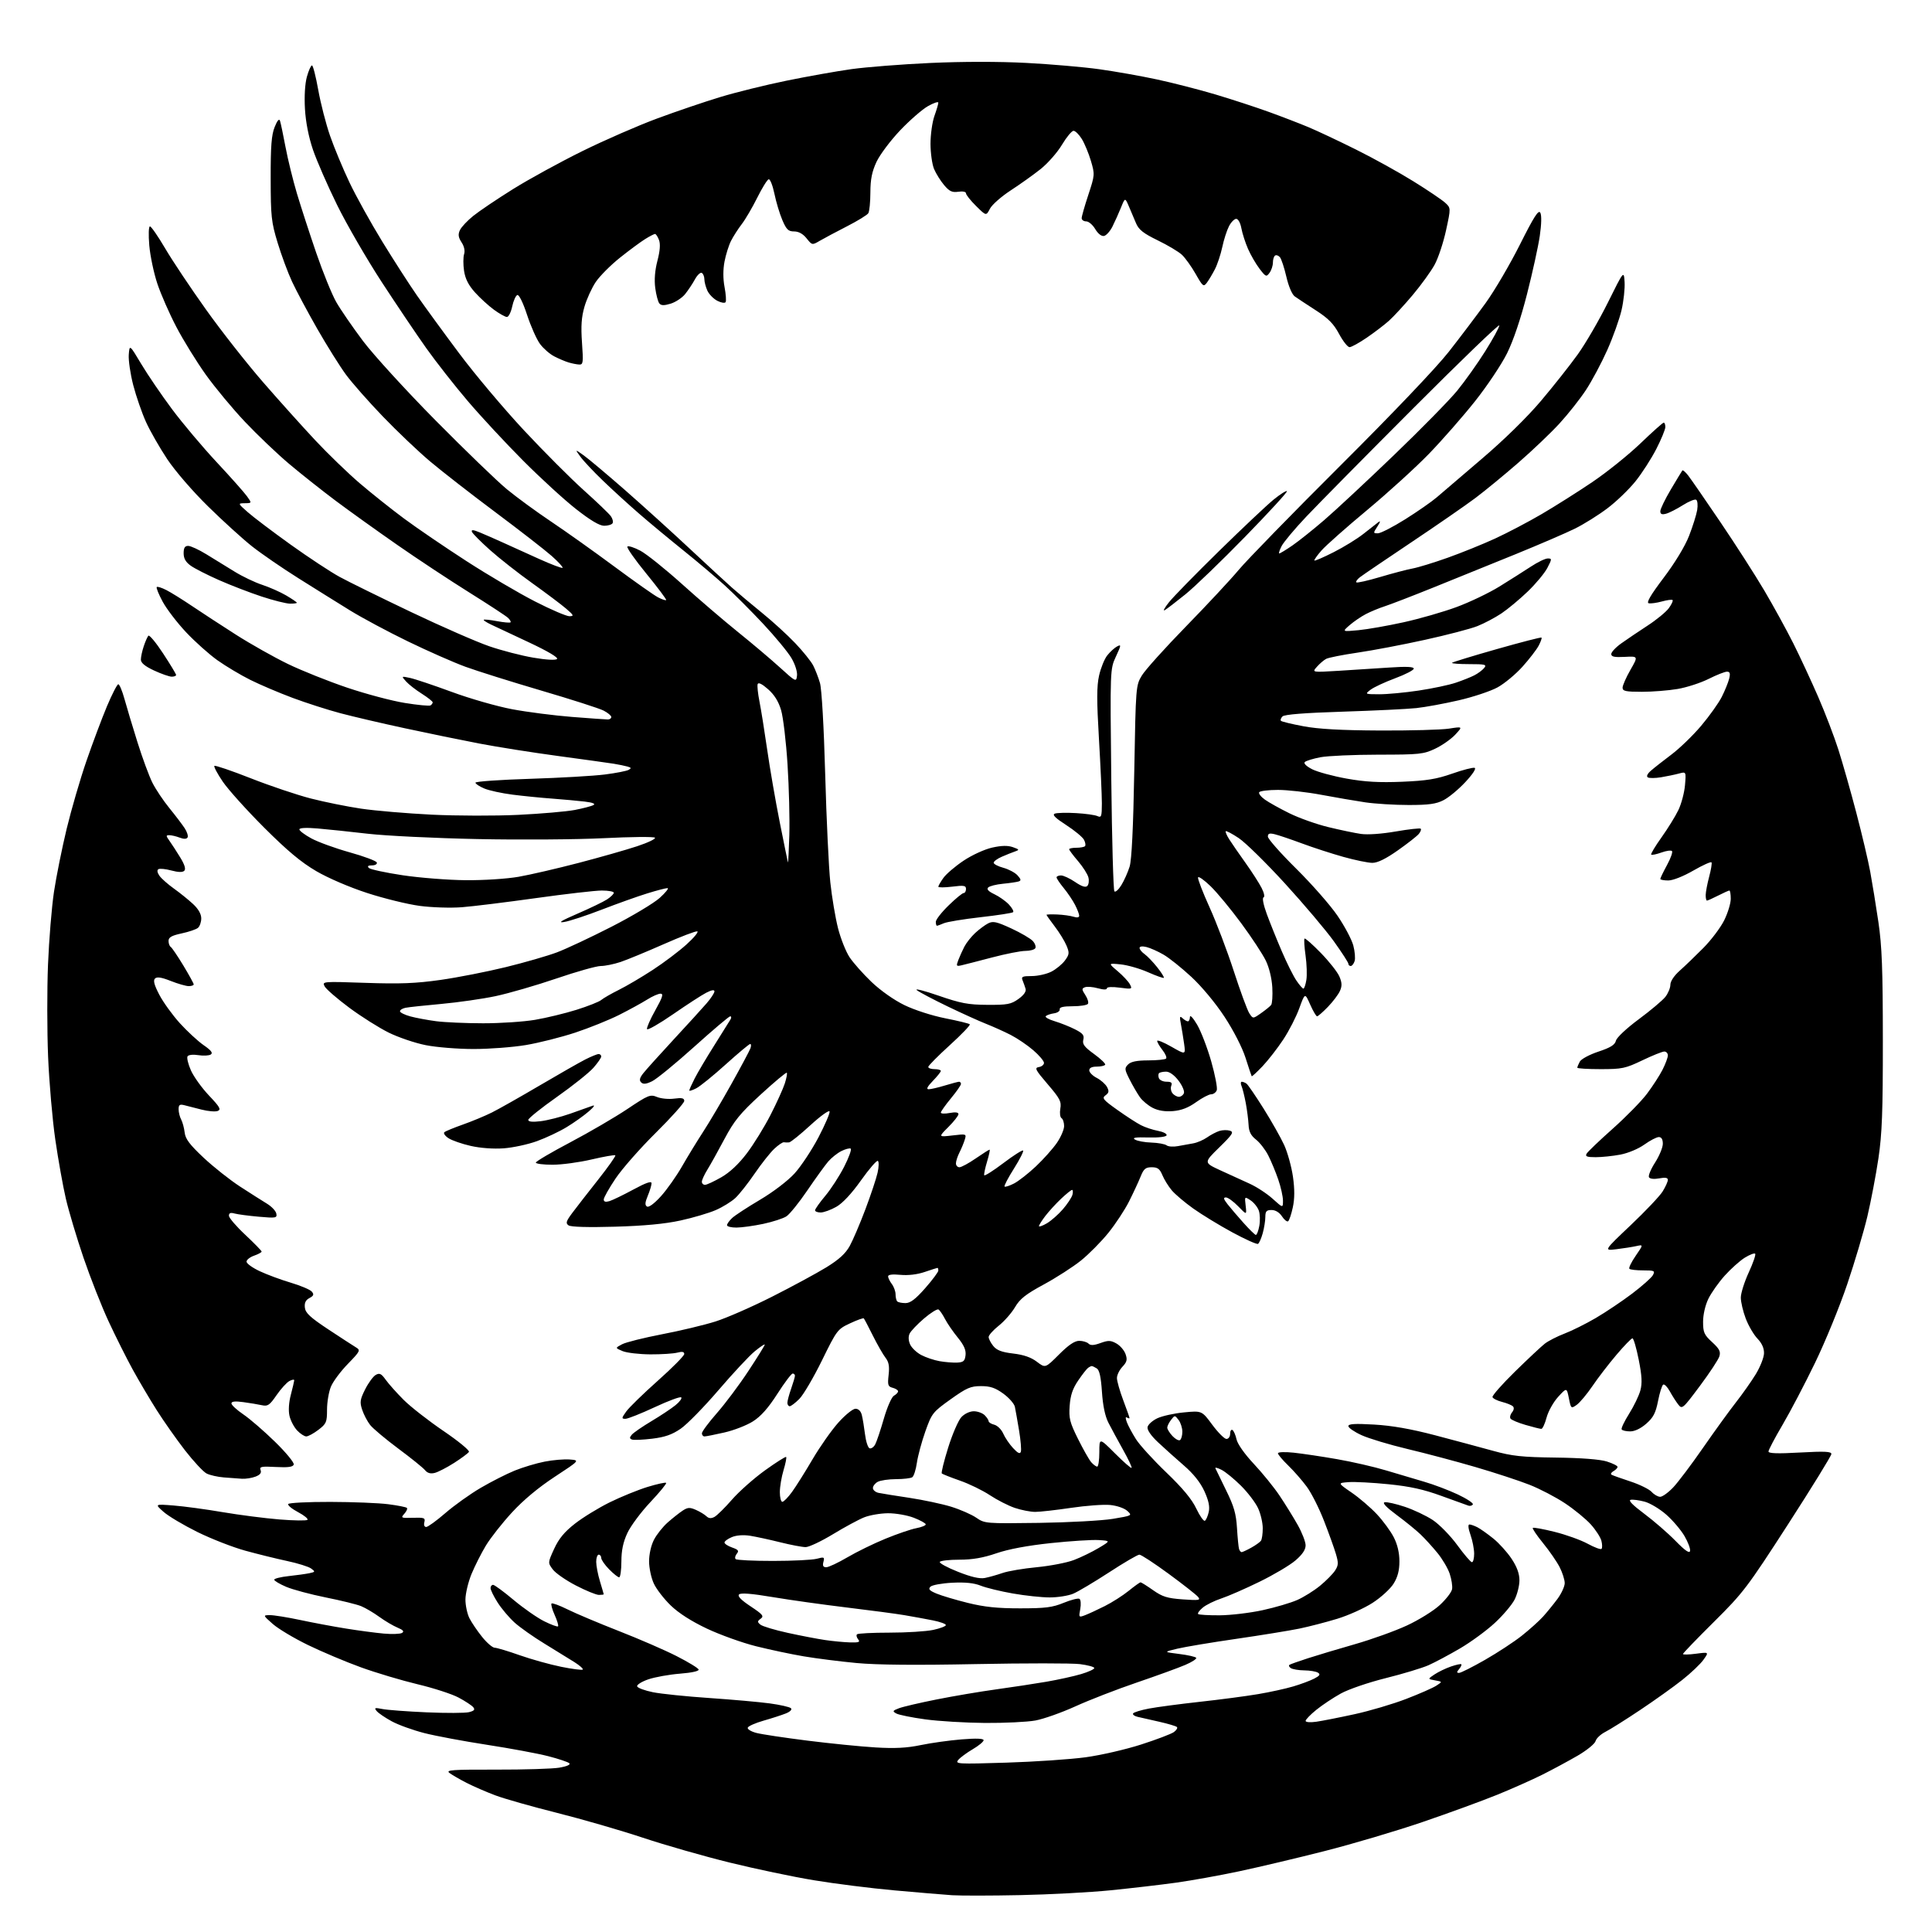 <?xml version="1.0" encoding="UTF-8" standalone="no"?>
<svg 
  version="1.1" 
  xmlns="http://www.w3.org/2000/svg" 
  xmlns:xlink="http://www.w3.org/1999/xlink" 
  xmlns:svg="http://www.w3.org/2000/svg"
  xmlns:rdf="http://www.w3.org/1999/02/22-rdf-syntax-ns#"
  xmlns:cc="http://creativecommons.org/ns#"
  xmlns:dc="http://purl.org/dc/elements/1.1/"
  viewBox="0 0 768 768"
  width="768"
  height="768"
>
<style>svg {background-color: white; }</style>"
<path stroke="none" fill="black" fill-rule="evenodd" d="M405.50,753.34C393.95,753.58 381.80,753.59 378.50,753.38C375.20,753.16 364.85,752.29 355.50,751.45C346.15,750.61 331.75,748.79 323.50,747.42C315.25,746.06 300.20,742.90 290.07,740.40C279.93,737.91 264.40,733.47 255.57,730.53C246.73,727.59 231.36,723.14 221.40,720.64C211.45,718.14 200.41,715.01 196.87,713.67C193.33,712.34 188.20,710.11 185.46,708.71C182.73,707.31 179.68,705.54 178.67,704.78C177.10,703.60 179.70,703.41 197.17,703.45C208.35,703.48 219.69,703.13 222.37,702.67C225.28,702.17 226.88,701.48 226.33,700.93C225.84,700.44 222.02,699.16 217.85,698.09C213.68,697.02 202.78,695.00 193.62,693.59C184.45,692.18 173.26,690.09 168.73,688.94C164.20,687.78 158.35,685.68 155.73,684.25C153.11,682.83 150.41,680.99 149.73,680.16C148.66,678.86 148.96,678.76 152.00,679.36C153.93,679.75 161.84,680.34 169.59,680.68C177.34,681.02 184.92,680.99 186.43,680.61C188.53,680.08 188.92,679.61 188.11,678.63C187.52,677.92 184.89,676.19 182.27,674.80C179.65,673.40 172.32,671.02 166.00,669.52C159.68,668.01 149.55,664.99 143.50,662.80C137.45,660.61 127.97,656.61 122.43,653.92C116.89,651.23 110.59,647.46 108.43,645.55C104.50,642.08 104.50,642.08 107.27,642.04C108.79,642.02 114.19,642.88 119.27,643.96C124.35,645.04 132.55,646.58 137.50,647.37C142.45,648.17 149.20,649.07 152.51,649.37C155.81,649.67 159.10,649.55 159.82,649.11C160.76,648.53 160.25,647.93 158.03,647.01C156.32,646.30 153.07,644.39 150.81,642.75C148.56,641.11 145.31,639.20 143.60,638.49C141.90,637.78 135.55,636.22 129.50,635.01C123.45,633.79 116.36,631.89 113.75,630.78C111.14,629.67 109.00,628.39 109.00,627.95C109.00,627.51 111.59,626.86 114.75,626.52C117.91,626.18 121.62,625.66 123.00,625.37C125.35,624.87 125.39,624.76 123.67,623.50C122.67,622.77 118.39,621.43 114.17,620.53C109.95,619.63 102.45,617.78 97.50,616.42C92.55,615.06 84.00,611.72 78.50,609.01C73.00,606.29 66.92,602.68 65.00,600.97C61.50,597.87 61.50,597.87 69.00,598.46C73.12,598.78 81.90,599.97 88.50,601.10C95.10,602.22 105.22,603.53 111.00,604.00C116.78,604.47 121.82,604.54 122.22,604.16C122.61,603.78 120.94,602.40 118.49,601.10C116.04,599.81 114.28,598.35 114.58,597.87C114.88,597.39 122.40,597.01 131.31,597.03C140.21,597.05 150.57,597.46 154.33,597.95C158.09,598.43 161.42,599.09 161.74,599.41C162.06,599.73 161.60,600.78 160.73,601.74C159.23,603.40 159.43,603.49 164.16,603.34C168.64,603.21 169.13,603.39 168.69,605.09C168.39,606.21 168.70,607.00 169.42,607.00C170.10,607.00 173.52,604.51 177.03,601.48C180.54,598.44 186.85,593.93 191.06,591.46C195.28,588.99 201.37,585.90 204.61,584.58C207.85,583.27 213.20,581.66 216.50,581.02C219.80,580.37 224.30,579.99 226.50,580.17C230.50,580.50 230.50,580.50 220.50,587.06C214.05,591.29 208.01,596.33 203.50,601.24C199.65,605.42 195.00,611.33 193.16,614.37C191.32,617.41 188.75,622.51 187.43,625.70C186.12,628.89 185.04,633.43 185.02,635.80C185.01,638.16 185.73,641.54 186.62,643.30C187.52,645.06 189.80,648.41 191.69,650.75C193.58,653.09 195.81,655.00 196.65,655.00C197.48,655.00 201.94,656.33 206.56,657.97C211.19,659.60 218.60,661.67 223.05,662.57C227.49,663.47 231.36,663.97 231.66,663.68C231.95,663.39 230.45,662.06 228.34,660.72C226.23,659.39 220.90,656.10 216.51,653.42C212.11,650.75 206.75,646.97 204.59,645.03C202.43,643.09 199.39,639.50 197.83,637.05C196.27,634.61 195.00,632.02 195.00,631.30C195.00,630.59 195.45,630.00 196.01,630.00C196.56,630.00 200.22,632.69 204.13,635.97C208.04,639.25 213.51,643.07 216.29,644.46C219.08,645.85 221.57,646.76 221.83,646.50C222.10,646.24 221.50,644.21 220.50,642.00C219.50,639.79 218.94,637.73 219.24,637.42C219.55,637.12 222.43,638.18 225.65,639.78C228.87,641.38 238.03,645.24 246.00,648.36C253.97,651.47 264.30,655.95 268.94,658.32C273.58,660.68 277.53,663.08 277.72,663.66C277.93,664.29 274.99,664.94 270.28,665.31C266.00,665.65 260.34,666.67 257.70,667.57C255.07,668.48 253.07,669.73 253.28,670.36C253.49,670.99 256.32,672.03 259.58,672.69C262.83,673.34 272.93,674.38 282.00,674.99C291.07,675.61 301.88,676.57 306.00,677.13C310.12,677.69 313.91,678.55 314.41,679.04C314.95,679.56 314.14,680.41 312.41,681.11C310.81,681.75 306.82,683.05 303.55,683.98C300.28,684.91 297.44,686.17 297.24,686.78C297.04,687.39 298.59,688.33 300.69,688.87C302.78,689.42 311.93,690.79 321.00,691.93C330.07,693.07 342.23,694.29 348.00,694.63C355.71,695.10 360.50,694.85 366.01,693.70C370.14,692.84 377.45,691.82 382.26,691.43C388.11,690.96 391.00,691.07 391.00,691.77C391.00,692.34 389.05,693.95 386.67,695.35C384.29,696.74 381.70,698.66 380.92,699.60C379.58,701.22 380.70,701.28 400.00,700.68C411.27,700.33 425.45,699.37 431.50,698.55C437.55,697.73 447.52,695.44 453.65,693.46C459.78,691.49 465.63,689.26 466.65,688.52C467.66,687.77 468.21,686.87 467.85,686.52C467.49,686.16 464.35,685.22 460.85,684.43C457.36,683.64 453.47,682.76 452.21,682.47C450.95,682.18 450.15,681.57 450.43,681.11C450.72,680.65 453.55,679.78 456.73,679.18C459.90,678.58 469.02,677.37 477.00,676.49C484.98,675.62 495.35,674.25 500.06,673.45C504.77,672.66 511.07,671.28 514.06,670.39C517.05,669.51 520.80,668.11 522.40,667.29C524.64,666.13 524.98,665.60 523.90,664.91C523.13,664.43 520.70,664.02 518.50,664.00C516.30,663.98 513.89,663.58 513.14,663.11C512.40,662.64 512.17,662.03 512.64,661.76C513.11,661.49 516.42,660.32 520.00,659.16C523.58,658.00 531.93,655.50 538.57,653.60C545.21,651.70 554.50,648.37 559.22,646.18C563.95,644.00 569.85,640.34 572.34,638.04C574.84,635.74 577.04,632.88 577.23,631.68C577.43,630.48 577.00,627.74 576.28,625.59C575.56,623.43 573.36,619.70 571.38,617.29C569.40,614.87 566.37,611.55 564.64,609.90C562.91,608.25 558.65,604.78 555.16,602.20C551.01,599.12 549.38,597.39 550.43,597.17C551.31,596.99 554.91,597.80 558.42,598.97C561.93,600.14 566.95,602.52 569.57,604.25C572.18,605.99 576.56,610.46 579.29,614.20C582.01,617.94 584.64,621.00 585.12,621.00C585.61,621.00 586.00,619.48 586.00,617.63C586.00,615.77 585.34,612.39 584.54,610.13C583.65,607.60 583.49,606.00 584.11,606.00C584.67,606.00 586.11,606.51 587.32,607.13C588.52,607.75 591.36,609.77 593.64,611.61C595.92,613.45 599.18,617.07 600.89,619.65C603.02,622.87 604.00,625.56 604.00,628.21C604.00,630.34 603.13,633.79 602.07,635.87C601.00,637.96 597.46,642.14 594.19,645.16C590.92,648.19 584.71,652.74 580.37,655.28C576.04,657.82 570.40,660.82 567.84,661.96C565.27,663.09 557.62,665.40 550.84,667.09C543.97,668.80 536.06,671.51 533.00,673.20C529.98,674.87 525.59,677.79 523.25,679.69C520.91,681.58 519.00,683.56 519.00,684.08C519.00,684.62 520.82,684.76 523.25,684.42C525.59,684.08 532.45,682.73 538.50,681.41C544.55,680.09 553.77,677.36 559.00,675.34C564.23,673.33 569.60,670.97 570.95,670.09C573.41,668.50 573.41,668.50 570.45,667.97C567.50,667.44 567.50,667.44 570.26,665.60C571.78,664.59 574.70,663.18 576.76,662.47C578.82,661.76 580.68,661.35 580.89,661.57C581.11,661.78 580.72,662.64 580.02,663.48C579.01,664.69 579.01,665.00 580.01,665.00C580.70,665.00 585.33,662.67 590.31,659.82C595.29,656.97 601.87,652.66 604.93,650.23C607.99,647.80 611.79,644.39 613.36,642.66C614.93,640.92 617.52,637.74 619.11,635.60C620.70,633.45 622.00,630.62 622.00,629.31C622.00,628.00 621.10,625.16 620.00,623.00C618.90,620.84 615.94,616.54 613.42,613.45C610.90,610.36 609.05,607.62 609.31,607.36C609.56,607.10 613.47,607.81 617.98,608.94C622.50,610.06 628.40,612.18 631.10,613.65C633.80,615.12 636.29,616.05 636.63,615.71C636.96,615.37 636.95,613.94 636.59,612.52C636.24,611.11 634.33,608.16 632.36,605.97C630.38,603.79 625.78,600.01 622.13,597.59C618.48,595.16 612.12,591.84 608.00,590.22C603.87,588.59 594.20,585.42 586.50,583.17C578.80,580.92 566.65,577.69 559.50,576.00C552.35,574.30 544.14,571.83 541.25,570.51C538.36,569.19 536.00,567.57 536.00,566.90C536.00,566.00 538.59,565.85 546.25,566.29C553.30,566.69 560.87,568.02 570.50,570.55C578.20,572.58 588.55,575.35 593.50,576.72C601.13,578.83 604.94,579.24 618.50,579.41C628.63,579.54 636.06,580.11 638.75,580.97C641.09,581.71 643.00,582.67 643.00,583.11C643.00,583.54 642.27,584.31 641.37,584.81C640.48,585.31 640.14,585.95 640.62,586.23C641.10,586.51 644.49,587.71 648.13,588.91C651.78,590.11 655.56,591.97 656.54,593.04C657.51,594.12 659.05,595.00 659.95,595.00C660.86,595.00 663.19,593.31 665.14,591.25C667.09,589.19 672.43,582.10 677.00,575.50C681.58,568.90 687.44,560.80 690.03,557.50C692.62,554.20 696.18,549.15 697.94,546.28C699.69,543.41 701.17,539.68 701.22,538.00C701.28,535.95 700.41,534.00 698.62,532.12C697.14,530.58 695.04,526.99 693.96,524.15C692.88,521.30 692.00,517.56 692.00,515.82C692.00,514.08 693.42,509.58 695.15,505.82C696.89,502.05 698.04,498.70 697.71,498.37C697.38,498.04 695.53,498.75 693.60,499.94C691.67,501.13 688.08,504.34 685.62,507.07C683.17,509.80 680.22,513.97 679.08,516.34C677.86,518.86 677.00,522.61 677.00,525.43C677.00,529.66 677.43,530.62 680.60,533.52C683.49,536.18 684.05,537.27 683.48,539.16C683.09,540.45 679.61,545.74 675.74,550.92C668.89,560.10 668.66,560.29 667.10,558.28C666.22,557.15 664.72,554.79 663.76,553.04C662.80,551.30 661.63,550.11 661.14,550.41C660.66,550.71 659.74,553.63 659.10,556.90C658.16,561.69 657.24,563.46 654.43,565.93C652.24,567.85 649.84,569.00 648.02,569.00C646.43,569.00 644.90,568.65 644.64,568.22C644.37,567.80 645.71,564.98 647.61,561.97C649.50,558.96 651.51,554.80 652.07,552.72C652.85,549.86 652.69,546.90 651.41,540.47C650.48,535.81 649.37,532.00 648.93,532.00C648.49,532.00 645.62,534.95 642.56,538.57C639.49,542.18 635.19,547.77 633.00,551.01C630.80,554.24 627.99,557.59 626.75,558.46C624.54,560.02 624.48,559.96 623.65,555.80C622.79,551.56 622.79,551.56 619.40,555.26C617.53,557.30 615.46,561.00 614.79,563.49C614.13,565.97 613.19,568.00 612.70,568.00C612.21,568.00 609.38,567.30 606.42,566.43C603.46,565.57 600.76,564.43 600.43,563.89C600.10,563.35 600.39,562.24 601.07,561.41C601.81,560.52 601.95,559.56 601.41,559.04C600.91,558.55 598.96,557.76 597.07,557.28C595.18,556.80 593.48,555.94 593.29,555.37C593.10,554.80 597.12,550.24 602.22,545.24C607.33,540.24 612.66,535.24 614.08,534.13C615.50,533.03 619.03,531.22 621.92,530.12C624.80,529.03 630.39,526.24 634.33,523.94C638.28,521.63 644.78,517.27 648.79,514.24C652.79,511.21 656.52,507.89 657.07,506.87C657.98,505.16 657.64,505.00 653.20,505.00C650.52,505.00 648.05,504.72 647.71,504.37C647.36,504.03 648.48,501.71 650.19,499.23C653.30,494.71 653.30,494.71 650.40,495.35C648.80,495.70 645.25,496.26 642.50,496.59C637.50,497.19 637.50,497.19 648.18,487.07C654.06,481.50 659.80,475.44 660.93,473.61C662.07,471.77 663.00,469.70 663.00,469.02C663.00,468.15 661.98,467.97 659.58,468.42C657.54,468.80 655.89,468.63 655.50,467.99C655.13,467.41 656.22,464.77 657.92,462.13C659.61,459.49 661.00,456.13 661.00,454.66C661.00,452.90 660.46,452.00 659.41,452.00C658.54,452.00 655.95,453.34 653.66,454.98C651.29,456.68 647.18,458.40 644.11,458.98C641.15,459.54 636.74,460.00 634.31,460.00C630.82,460.00 630.07,459.71 630.70,458.61C631.14,457.84 635.80,453.38 641.06,448.70C646.32,444.02 652.45,437.77 654.68,434.81C656.91,431.85 659.70,427.55 660.87,425.26C662.04,422.96 663.00,420.39 663.00,419.54C663.00,418.69 662.36,418.00 661.58,418.00C660.80,418.00 656.88,419.57 652.86,421.50C646.13,424.72 644.82,425.00 636.28,425.00C631.18,425.00 627.00,424.75 627.00,424.43C627.00,424.12 627.45,423.04 627.99,422.02C628.54,420.99 631.84,419.22 635.39,418.04C640.23,416.43 641.94,415.36 642.36,413.69C642.68,412.42 646.59,408.75 651.46,405.15C656.15,401.67 660.89,397.68 662.00,396.28C663.10,394.88 664.00,392.70 664.00,391.45C664.00,390.07 665.48,387.84 667.75,385.83C669.81,384.00 674.04,379.93 677.14,376.80C680.24,373.66 683.95,368.74 685.39,365.85C686.82,362.97 688.00,359.12 688.00,357.30C688.00,355.49 687.76,354.00 687.46,354.00C687.16,354.00 685.16,354.90 683.00,356.00C680.84,357.10 678.84,358.00 678.54,358.00C678.24,358.00 678.02,356.99 678.04,355.75C678.07,354.51 678.69,351.25 679.42,348.50C680.16,345.75 680.58,343.19 680.36,342.81C680.14,342.43 676.89,343.90 673.13,346.06C669.13,348.37 664.99,350.00 663.15,350.00C661.42,350.00 660.00,349.72 660.00,349.39C660.00,349.05 661.20,346.57 662.66,343.88C664.13,341.19 665.01,338.68 664.64,338.30C664.26,337.93 662.35,338.19 660.40,338.90C658.45,339.61 656.64,339.97 656.38,339.72C656.13,339.46 657.97,336.38 660.47,332.88C662.97,329.37 666.00,324.48 667.19,322.00C668.38,319.52 669.56,315.07 669.81,312.11C670.27,306.72 670.27,306.72 667.39,307.50C665.80,307.93 662.61,308.59 660.29,308.98C657.98,309.36 655.61,309.38 655.03,309.02C654.39,308.62 654.85,307.60 656.24,306.38C657.48,305.29 661.16,302.40 664.40,299.96C667.65,297.52 672.98,292.37 676.24,288.51C679.50,284.65 683.19,279.48 684.44,277.00C685.69,274.52 687.01,271.26 687.38,269.75C687.88,267.65 687.67,267.00 686.49,267.00C685.64,267.00 682.37,268.29 679.22,269.87C676.07,271.45 670.54,273.25 666.92,273.87C663.30,274.49 656.89,275.00 652.67,275.00C646.25,275.00 645.00,274.73 645.00,273.37C645.00,272.48 646.40,269.29 648.12,266.29C651.24,260.84 651.24,260.84 645.87,261.12C641.78,261.34 640.50,261.07 640.50,260.00C640.50,259.22 642.30,257.30 644.50,255.74C646.70,254.17 651.40,251.00 654.94,248.69C658.48,246.39 662.27,243.27 663.37,241.77C664.47,240.26 665.15,238.81 664.88,238.54C664.61,238.27 662.70,238.52 660.64,239.09C658.58,239.66 656.22,239.98 655.40,239.81C654.35,239.59 656.12,236.58 661.31,229.70C665.78,223.80 669.79,217.19 671.41,213.06C672.88,209.30 674.34,204.65 674.66,202.74C674.97,200.82 674.79,198.99 674.26,198.66C673.73,198.33 671.31,199.32 668.90,200.85C666.48,202.38 663.49,203.90 662.25,204.22C660.61,204.65 660.00,204.38 660.00,203.22C660.00,202.34 661.89,198.44 664.19,194.56C666.50,190.68 668.55,187.28 668.76,187.01C668.97,186.75 670.01,187.65 671.07,189.01C672.14,190.38 677.89,198.70 683.85,207.50C689.81,216.30 697.68,228.55 701.33,234.73C704.98,240.91 710.16,250.36 712.86,255.73C715.55,261.10 720.00,270.68 722.75,277.00C725.50,283.32 729.12,292.77 730.79,298.00C732.46,303.23 735.66,314.48 737.89,323.00C740.13,331.52 742.63,342.10 743.44,346.50C744.25,350.90 745.72,359.90 746.69,366.50C748.11,376.16 748.45,385.32 748.46,413.50C748.48,441.98 748.15,450.73 746.70,460.50C745.72,467.10 743.74,477.45 742.32,483.50C740.89,489.55 737.28,501.70 734.30,510.50C731.33,519.30 725.58,533.34 721.53,541.70C717.49,550.05 711.66,561.17 708.59,566.39C705.52,571.61 703.00,576.39 703.00,576.99C703.00,577.78 706.63,577.90 715.50,577.40C725.30,576.86 728.00,576.98 728.00,577.98C728.00,578.68 720.27,591.23 710.82,605.87C694.53,631.10 692.98,633.14 681.32,644.71C674.54,651.43 669.00,657.18 669.00,657.49C669.00,657.81 671.33,657.76 674.18,657.38C679.35,656.70 679.35,656.70 677.16,659.77C675.96,661.47 672.16,665.08 668.73,667.79C665.31,670.51 657.77,675.89 652.00,679.74C646.23,683.60 639.99,687.52 638.13,688.46C636.28,689.40 634.54,691.05 634.26,692.11C633.98,693.18 630.77,695.79 627.13,697.91C623.48,700.03 617.20,703.41 613.18,705.43C609.15,707.45 601.05,711.05 595.18,713.44C589.30,715.83 575.95,720.71 565.50,724.28C555.05,727.85 537.50,733.05 526.50,735.84C515.50,738.64 500.20,742.26 492.50,743.89C484.80,745.53 473.55,747.55 467.50,748.39C461.45,749.23 449.75,750.59 441.50,751.42C433.25,752.24 417.05,753.11 405.50,753.34zM391.57,684.90C383.83,684.84 373.13,684.20 367.79,683.47C362.45,682.74 357.28,681.69 356.29,681.14C354.69,680.25 354.80,680.03 357.37,679.05C358.95,678.45 365.70,676.87 372.37,675.55C379.04,674.22 389.68,672.42 396.00,671.55C402.32,670.68 411.32,669.31 416.00,668.51C420.68,667.70 426.86,666.34 429.75,665.48C432.64,664.63 435.00,663.54 435.00,663.08C435.00,662.61 432.42,661.91 429.27,661.51C426.12,661.12 407.56,661.12 388.02,661.50C364.05,661.98 348.60,661.84 340.50,661.08C333.90,660.46 324.45,659.26 319.50,658.42C314.55,657.59 306.00,655.77 300.51,654.40C295.01,653.02 286.24,649.87 281.01,647.40C274.87,644.50 269.77,641.24 266.63,638.20C263.96,635.62 260.93,631.70 259.91,629.50C258.88,627.30 258.03,623.34 258.02,620.71C258.01,617.90 258.80,614.35 259.94,612.12C261.01,610.02 263.50,606.89 265.47,605.16C267.45,603.42 270.12,601.31 271.41,600.47C273.38,599.18 274.22,599.14 276.63,600.20C278.21,600.90 280.09,602.04 280.82,602.74C281.75,603.62 282.69,603.70 284.00,603.00C285.02,602.45 288.15,599.37 290.96,596.14C293.76,592.92 299.66,587.69 304.07,584.51C308.47,581.34 312.27,578.94 312.50,579.17C312.74,579.40 312.27,581.78 311.46,584.46C310.66,587.13 310.00,591.05 310.00,593.16C310.00,595.27 310.45,597.00 310.99,597.00C311.54,597.00 313.28,595.22 314.86,593.04C316.44,590.86 320.11,585.02 323.01,580.07C325.92,575.11 330.52,568.57 333.23,565.53C335.94,562.49 339.02,560.00 340.06,560.00C341.26,560.00 342.20,560.93 342.59,562.51C342.94,563.88 343.51,567.34 343.86,570.17C344.21,573.01 345.03,575.51 345.68,575.73C346.33,575.94 347.33,575.25 347.91,574.17C348.48,573.10 350.02,568.52 351.33,563.98C352.66,559.37 354.43,555.34 355.35,554.82C356.26,554.32 357.00,553.53 357.00,553.07C357.00,552.61 356.04,551.98 354.86,551.67C352.97,551.18 352.79,550.59 353.24,546.54C353.63,543.12 353.32,541.40 352.01,539.73C351.05,538.50 348.80,534.58 347.01,531.00C345.23,527.42 343.59,524.31 343.38,524.08C343.17,523.85 340.70,524.73 337.90,526.05C332.93,528.37 332.67,528.71 326.73,540.82C323.38,547.63 319.34,554.51 317.74,556.10C316.15,557.70 314.43,559.00 313.92,559.00C313.42,559.00 313.00,558.38 313.00,557.63C313.00,556.87 313.68,554.34 314.50,552.00C315.32,549.66 316.00,547.36 316.00,546.87C316.00,546.39 315.59,546.00 315.10,546.00C314.60,546.00 311.86,549.63 309.01,554.08C305.40,559.71 302.47,563.02 299.31,565.02C296.82,566.60 291.71,568.59 287.94,569.44C284.18,570.30 280.63,571.00 280.05,571.00C279.47,571.00 279.01,570.44 279.02,569.75C279.03,569.06 281.71,565.46 284.98,561.73C288.25,558.01 293.87,550.51 297.46,545.05C301.06,539.60 304.00,534.86 304.00,534.51C304.00,534.17 302.19,535.37 299.99,537.19C297.78,539.01 291.29,545.97 285.57,552.65C279.84,559.33 273.10,566.21 270.60,567.93C267.17,570.29 264.34,571.28 259.27,571.90C255.54,572.35 251.93,572.51 251.22,572.24C250.23,571.87 250.21,571.45 251.14,570.33C251.80,569.54 255.30,567.12 258.92,564.96C262.54,562.80 266.85,559.94 268.50,558.60C270.15,557.27 271.19,555.86 270.80,555.48C270.42,555.09 265.67,556.85 260.24,559.39C254.81,561.92 249.58,564.00 248.62,564.00C247.02,564.00 247.04,563.75 248.93,561.10C250.06,559.51 255.72,554.00 261.49,548.86C267.27,543.72 272.00,538.94 272.00,538.24C272.00,537.34 271.20,537.18 269.25,537.69C267.74,538.09 262.90,538.40 258.50,538.38C254.10,538.35 249.15,537.77 247.50,537.09C244.50,535.84 244.50,535.84 247.28,534.37C248.81,533.56 255.96,531.78 263.16,530.39C270.37,529.01 279.91,526.73 284.38,525.32C288.85,523.91 299.02,519.45 307.00,515.41C314.98,511.37 324.64,506.14 328.49,503.78C333.52,500.68 336.12,498.31 337.79,495.28C339.06,492.97 341.86,486.43 344.00,480.74C346.15,475.04 348.33,468.50 348.85,466.19C349.37,463.88 349.42,461.76 348.96,461.47C348.50,461.19 345.48,464.68 342.25,469.23C338.51,474.50 334.95,478.31 332.44,479.73C330.27,480.96 327.49,481.97 326.25,481.98C325.01,481.99 324.00,481.60 324.00,481.11C324.00,480.62 325.83,478.03 328.07,475.36C330.31,472.69 333.68,467.49 335.56,463.80C337.44,460.12 338.61,456.88 338.17,456.60C337.72,456.33 336.04,456.77 334.43,457.58C332.82,458.39 330.46,460.28 329.18,461.78C327.91,463.28 324.18,468.43 320.91,473.24C317.64,478.05 313.91,482.67 312.62,483.51C311.33,484.36 307.18,485.70 303.39,486.51C299.60,487.31 294.81,487.97 292.75,487.98C290.69,487.99 289.00,487.57 289.00,487.04C289.00,486.51 289.92,485.22 291.04,484.18C292.15,483.14 297.15,479.87 302.14,476.92C307.38,473.82 313.18,469.39 315.86,466.45C318.41,463.64 322.67,457.21 325.33,452.16C327.98,447.10 329.98,442.44 329.77,441.81C329.56,441.17 326.11,443.66 322.11,447.33C318.11,451.00 314.32,454.05 313.67,454.12C313.03,454.18 312.10,454.16 311.61,454.07C311.11,453.98 309.38,455.16 307.75,456.70C306.12,458.24 302.63,462.65 300.00,466.50C297.37,470.35 293.93,474.71 292.36,476.19C290.79,477.66 287.25,479.85 284.50,481.04C281.75,482.23 275.45,484.09 270.50,485.17C264.38,486.51 256.06,487.30 244.50,487.63C233.88,487.94 226.95,487.74 226.02,487.11C224.78,486.26 225.01,485.49 227.52,482.12C229.16,479.92 233.78,473.99 237.78,468.93C241.78,463.87 244.85,459.52 244.60,459.26C244.34,459.01 240.11,459.75 235.19,460.90C230.28,462.06 223.27,463.00 219.63,463.00C215.98,463.00 213.00,462.62 213.00,462.15C213.00,461.69 219.19,458.04 226.75,454.06C234.31,450.07 244.50,444.12 249.40,440.84C257.72,435.27 258.48,434.96 261.17,436.07C262.75,436.72 265.83,437.02 268.02,436.72C271.08,436.31 272.00,436.53 272.00,437.64C272.00,438.44 266.91,444.14 260.69,450.30C254.46,456.46 247.26,464.65 244.69,468.49C242.11,472.33 240.00,476.08 240.00,476.81C240.00,477.72 240.71,477.92 242.25,477.47C243.49,477.10 247.76,475.03 251.75,472.87C256.78,470.15 259.00,469.38 259.00,470.35C259.00,471.12 258.33,473.36 257.51,475.32C256.39,478.00 256.31,479.07 257.19,479.62C257.90,480.06 260.08,478.45 262.72,475.54C265.11,472.89 268.90,467.53 271.14,463.61C273.38,459.70 277.17,453.51 279.55,449.85C281.93,446.20 286.98,437.65 290.77,430.85C294.56,424.06 297.94,417.71 298.30,416.75C298.65,415.79 298.61,415.00 298.21,415.00C297.81,415.00 293.46,418.64 288.53,423.08C283.61,427.53 278.32,431.82 276.79,432.61C275.26,433.40 274.00,433.80 274.00,433.49C274.00,433.17 274.96,431.03 276.14,428.71C277.32,426.39 280.84,420.45 283.97,415.50C287.09,410.55 289.98,405.94 290.38,405.25C290.79,404.56 290.74,404.00 290.27,404.00C289.80,404.00 283.36,409.45 275.96,416.11C268.56,422.77 261.03,428.93 259.24,429.80C256.84,430.97 255.69,431.09 254.86,430.26C254.04,429.44 254.26,428.48 255.72,426.63C256.81,425.24 262.21,419.25 267.71,413.30C273.22,407.36 279.13,400.87 280.86,398.87C282.59,396.87 284.00,394.72 284.00,394.09C284.00,393.34 282.88,393.53 280.75,394.62C278.96,395.54 273.01,399.40 267.52,403.20C262.03,406.99 257.38,409.64 257.20,409.09C257.01,408.53 258.50,405.13 260.52,401.54C263.40,396.39 263.83,395.00 262.57,395.00C261.68,395.00 259.26,396.07 257.18,397.39C255.10,398.70 250.11,401.43 246.11,403.45C242.10,405.46 234.25,408.63 228.66,410.48C223.07,412.32 214.26,414.55 209.07,415.42C203.89,416.29 194.53,417.00 188.28,417.00C182.03,417.00 173.45,416.31 169.21,415.46C164.97,414.62 158.35,412.37 154.50,410.47C150.65,408.56 143.59,404.11 138.81,400.56C134.04,397.01 129.65,393.21 129.06,392.11C128.00,390.13 128.21,390.12 145.31,390.70C159.00,391.17 165.25,390.93 175.07,389.54C181.91,388.57 193.61,386.27 201.08,384.44C208.55,382.61 217.69,379.97 221.39,378.58C225.09,377.19 234.85,372.60 243.07,368.40C251.29,364.19 259.93,359.03 262.26,356.92C264.59,354.81 265.98,353.06 265.36,353.04C264.73,353.02 261.13,353.95 257.36,355.12C253.58,356.28 245.45,359.18 239.29,361.56C233.12,363.95 226.37,366.17 224.29,366.50C221.57,366.94 223.06,366.01 229.58,363.19C234.57,361.03 239.86,358.48 241.33,357.52C242.80,356.56 244.00,355.37 244.00,354.88C244.00,354.40 241.86,354.00 239.25,354.00C236.64,354.00 224.85,355.36 213.06,357.01C201.27,358.66 188.00,360.30 183.56,360.64C179.13,360.98 171.59,360.74 166.82,360.10C162.05,359.46 152.68,357.17 146.01,355.00C138.93,352.70 130.47,349.07 125.70,346.28C119.69,342.77 114.22,338.19 105.01,329.00C98.13,322.12 90.74,313.91 88.58,310.75C86.43,307.59 84.92,304.75 85.22,304.45C85.52,304.15 92.05,306.37 99.72,309.39C107.39,312.41 118.13,316.02 123.58,317.42C129.04,318.82 138.04,320.64 143.59,321.46C149.15,322.28 161.75,323.35 171.59,323.84C181.44,324.32 196.93,324.36 206.00,323.92C215.07,323.48 225.20,322.60 228.50,321.97C231.80,321.33 235.14,320.46 235.92,320.02C236.83,319.51 235.58,319.02 232.42,318.64C229.71,318.32 223.90,317.79 219.50,317.46C215.10,317.14 208.02,316.43 203.76,315.89C199.51,315.35 194.44,314.25 192.51,313.44C190.58,312.63 189.00,311.59 189.00,311.12C189.00,310.65 198.79,309.96 210.75,309.59C222.71,309.21 236.09,308.44 240.48,307.87C244.87,307.31 249.11,306.48 249.89,306.04C251.05,305.39 250.96,305.14 249.41,304.71C248.36,304.41 245.93,303.92 244.00,303.60C242.07,303.29 232.18,301.91 222.00,300.54C211.82,299.17 197.65,296.93 190.50,295.56C183.35,294.19 170.07,291.47 161.00,289.51C151.93,287.56 140.37,284.86 135.32,283.52C130.27,282.18 121.72,279.43 116.32,277.42C110.92,275.40 103.35,272.18 99.50,270.26C95.65,268.34 89.79,264.84 86.47,262.49C83.16,260.14 77.54,255.12 73.97,251.33C70.41,247.54 66.22,242.06 64.65,239.15C63.08,236.24 62.03,233.64 62.31,233.36C62.59,233.08 64.32,233.63 66.16,234.58C68.00,235.52 72.57,238.37 76.33,240.90C80.08,243.43 87.96,248.57 93.83,252.32C99.70,256.06 109.00,261.30 114.50,263.96C120.00,266.62 130.57,270.84 138.00,273.35C145.43,275.86 155.72,278.60 160.89,279.43C166.05,280.27 170.66,280.71 171.14,280.41C171.61,280.12 172.00,279.57 172.00,279.19C172.00,278.81 170.05,277.27 167.67,275.76C165.28,274.26 162.47,272.07 161.42,270.89C159.50,268.75 159.50,268.75 163.00,269.49C164.93,269.90 172.39,272.40 179.59,275.05C186.78,277.71 197.58,280.80 203.59,281.93C209.59,283.06 220.30,284.43 227.40,284.99C234.49,285.55 240.90,286.00 241.65,286.00C242.39,286.00 243.00,285.56 243.00,285.03C243.00,284.49 241.63,283.34 239.96,282.48C238.28,281.61 227.15,278.04 215.21,274.53C203.27,271.02 189.68,266.75 185.00,265.04C180.32,263.33 170.07,258.81 162.20,254.99C154.34,251.18 143.99,245.64 139.20,242.69C134.42,239.74 125.19,233.99 118.71,229.91C112.22,225.84 103.90,220.11 100.21,217.20C96.52,214.28 88.65,207.14 82.73,201.32C76.55,195.26 69.63,187.24 66.48,182.52C63.47,177.99 59.66,171.33 58.03,167.73C56.40,164.12 54.12,157.55 52.97,153.12C51.82,148.69 51.02,143.23 51.19,140.99C51.50,136.92 51.50,136.92 56.16,144.71C58.72,149.00 64.24,157.09 68.42,162.70C72.61,168.31 80.57,177.76 86.11,183.70C91.66,189.64 97.08,195.74 98.16,197.25C100.14,200.00 100.14,200.00 97.32,200.04C94.50,200.08 94.50,200.08 98.50,203.61C100.70,205.56 108.35,211.34 115.50,216.47C122.65,221.59 131.43,227.38 135.00,229.32C138.57,231.27 151.40,237.57 163.50,243.34C175.60,249.10 189.55,255.20 194.50,256.90C199.45,258.60 207.32,260.64 212.00,261.43C217.17,262.31 220.87,262.51 221.43,261.95C222.00,261.39 217.74,258.86 210.43,255.43C203.87,252.34 197.02,249.12 195.21,248.28C193.41,247.43 192.09,246.57 192.30,246.37C192.50,246.16 194.88,246.41 197.58,246.92C200.29,247.42 202.70,247.64 202.94,247.39C203.18,247.15 202.73,246.34 201.94,245.60C201.15,244.85 194.20,240.31 186.50,235.49C178.80,230.68 165.97,222.21 158.00,216.66C150.03,211.12 139.00,203.22 133.50,199.11C128.00,194.99 119.64,188.37 114.92,184.39C110.20,180.41 102.32,172.90 97.40,167.70C92.48,162.50 85.45,154.03 81.77,148.88C78.10,143.72 72.85,135.22 70.12,130.00C67.38,124.78 63.98,117.03 62.56,112.80C61.14,108.56 59.70,101.70 59.34,97.55C58.98,93.23 59.09,90.00 59.61,90.00C60.11,90.00 62.83,93.94 65.66,98.75C68.48,103.56 75.77,114.47 81.85,123.00C87.92,131.53 98.18,144.57 104.64,152.00C111.10,159.43 120.46,169.84 125.44,175.15C130.43,180.47 138.29,188.06 142.92,192.04C147.56,196.01 155.52,202.35 160.61,206.13C165.71,209.91 176.90,217.54 185.48,223.08C194.07,228.63 206.30,235.83 212.66,239.08C219.02,242.34 225.19,244.98 226.36,244.96C228.26,244.92 228.10,244.57 225.00,241.91C223.07,240.26 217.00,235.70 211.50,231.77C206.00,227.85 198.48,221.94 194.79,218.65C191.11,215.36 187.87,212.10 187.60,211.41C187.25,210.48 188.08,210.55 190.81,211.68C192.84,212.52 196.97,214.33 200.00,215.71C203.03,217.09 209.47,220.01 214.33,222.20C219.18,224.39 223.37,225.97 223.62,225.71C223.88,225.46 221.93,223.33 219.29,220.99C216.66,218.66 206.62,210.86 197.00,203.67C187.38,196.49 175.68,187.38 171.00,183.44C166.32,179.50 157.86,171.46 152.20,165.57C146.53,159.68 139.92,152.18 137.50,148.89C135.09,145.61 129.96,137.42 126.10,130.68C122.25,123.94 117.75,115.52 116.10,111.97C114.44,108.41 111.86,101.45 110.36,96.50C107.86,88.28 107.62,86.07 107.60,71.00C107.57,58.12 107.92,53.62 109.18,50.50C110.21,47.92 110.97,47.03 111.30,48.00C111.58,48.83 112.57,53.51 113.49,58.41C114.41,63.31 116.46,71.63 118.03,76.91C119.61,82.18 123.06,92.80 125.70,100.50C128.34,108.20 131.91,116.97 133.62,120.00C135.34,123.03 140.15,130.02 144.30,135.55C148.46,141.07 161.45,155.30 173.18,167.16C184.91,179.02 197.65,191.32 201.50,194.49C205.35,197.66 213.22,203.42 219.00,207.29C224.78,211.16 236.08,219.19 244.12,225.15C252.16,231.11 260.01,236.64 261.57,237.45C263.13,238.26 264.59,238.75 264.80,238.53C265.02,238.31 261.48,233.60 256.95,228.05C252.41,222.51 249.01,217.65 249.40,217.27C249.79,216.88 252.11,217.62 254.56,218.92C257.00,220.22 264.44,226.18 271.09,232.16C277.73,238.14 287.74,246.72 293.33,251.22C298.92,255.72 306.43,262.06 310.00,265.31C316.38,271.11 316.51,271.17 316.82,268.57C317.01,267.04 316.07,264.09 314.62,261.61C313.23,259.24 308.15,253.09 303.34,247.95C298.53,242.81 291.65,235.93 288.05,232.66C284.45,229.39 277.00,223.09 271.50,218.68C266.00,214.26 258.12,207.72 254.00,204.14C249.88,200.57 243.43,194.69 239.68,191.07C235.92,187.46 231.88,183.16 230.69,181.51C228.53,178.53 228.53,178.53 232.01,181.00C233.93,182.36 241.35,188.60 248.50,194.86C255.65,201.13 267.12,211.51 274.00,217.95C280.88,224.38 288.52,231.43 291.00,233.63C293.48,235.82 298.88,240.35 303.00,243.69C307.12,247.02 313.02,252.41 316.11,255.66C319.20,258.90 322.41,262.90 323.25,264.53C324.09,266.16 325.31,269.30 325.95,271.50C326.64,273.85 327.50,288.81 328.03,307.81C328.52,325.58 329.44,344.93 330.07,350.81C330.70,356.69 332.08,364.86 333.13,368.98C334.18,373.09 336.23,378.26 337.69,380.48C339.15,382.69 343.08,387.12 346.42,390.32C350.00,393.74 355.38,397.54 359.50,399.54C363.48,401.48 370.47,403.74 375.71,404.78C380.78,405.78 385.19,406.85 385.50,407.17C385.82,407.48 382.23,411.23 377.54,415.49C372.84,419.76 369.00,423.64 369.00,424.12C369.00,424.61 370.12,425.00 371.50,425.00C372.88,425.00 374.00,425.32 374.00,425.70C374.00,426.09 372.56,427.89 370.80,429.70C368.63,431.95 368.10,433.00 369.14,433.00C369.99,433.00 372.89,432.33 375.59,431.51C378.29,430.69 380.84,430.02 381.25,430.01C381.66,430.00 382.00,430.40 382.00,430.89C382.00,431.38 380.20,433.96 378.00,436.62C375.80,439.29 374.00,441.83 374.00,442.28C374.00,442.72 375.57,442.80 377.50,442.43C379.79,442.00 381.00,442.16 381.00,442.89C381.00,443.50 379.20,445.80 376.99,448.01C372.98,452.02 372.98,452.02 378.61,451.36C384.20,450.70 384.23,450.71 383.49,453.10C383.08,454.42 382.13,456.72 381.37,458.20C380.62,459.69 380.00,461.60 380.00,462.45C380.00,463.30 380.62,464.00 381.39,464.00C382.15,464.00 385.07,462.43 387.86,460.50C390.66,458.57 393.14,457.00 393.38,457.00C393.61,457.00 393.17,459.12 392.39,461.71C391.61,464.30 391.09,466.75 391.24,467.17C391.38,467.58 394.80,465.42 398.83,462.37C402.86,459.32 406.40,457.06 406.70,457.36C406.99,457.66 405.35,460.89 403.05,464.55C400.74,468.20 399.07,471.40 399.33,471.67C399.60,471.93 401.29,471.38 403.10,470.45C404.91,469.51 408.83,466.44 411.81,463.63C414.80,460.81 418.53,456.62 420.12,454.32C421.70,452.02 423.00,449.01 423.00,447.63C423.00,446.25 422.54,444.83 421.97,444.48C421.40,444.13 421.19,442.42 421.50,440.67C421.98,437.90 421.35,436.68 416.48,431.00C411.59,425.30 411.15,424.46 412.95,424.18C414.08,424.00 415.00,423.25 415.00,422.51C415.00,421.76 413.09,419.51 410.75,417.49C408.41,415.47 404.37,412.73 401.77,411.40C399.17,410.07 394.79,408.10 392.03,407.01C389.28,405.93 382.41,402.82 376.76,400.10C371.12,397.38 365.60,394.47 364.50,393.64C363.40,392.81 367.23,393.76 373.00,395.76C381.95,398.85 384.83,399.40 392.50,399.44C400.43,399.49 401.90,399.22 404.83,397.12C406.94,395.62 407.99,394.15 407.70,393.12C407.44,392.23 406.90,390.71 406.51,389.75C405.89,388.24 406.39,388.00 410.14,388.00C412.54,388.00 416.04,387.21 417.93,386.25C419.81,385.29 422.24,383.29 423.33,381.81C425.09,379.41 425.16,378.79 423.95,375.88C423.21,374.10 421.12,370.69 419.30,368.31C417.49,365.93 416.00,363.84 416.00,363.66C416.00,363.49 417.91,363.42 420.25,363.52C422.59,363.62 425.51,364.02 426.75,364.42C428.17,364.87 429.00,364.72 429.00,364.02C429.00,363.40 428.26,361.46 427.35,359.70C426.45,357.94 424.42,354.93 422.85,353.02C421.28,351.11 420.00,349.20 420.00,348.77C420.00,348.35 420.80,348.00 421.77,348.00C422.74,348.00 425.26,349.17 427.37,350.60C429.99,352.39 431.52,352.88 432.22,352.18C432.79,351.61 432.99,350.09 432.66,348.80C432.34,347.50 430.48,344.59 428.54,342.31C426.59,340.04 425.00,337.92 425.00,337.59C425.00,337.27 426.28,337.00 427.83,337.00C429.39,337.00 430.95,336.72 431.30,336.37C431.65,336.02 431.46,334.87 430.89,333.80C430.32,332.74 427.13,330.10 423.80,327.95C419.44,325.13 418.18,323.87 419.31,323.43C420.18,323.10 423.95,323.00 427.69,323.22C431.44,323.43 435.29,323.96 436.25,324.41C437.81,325.13 438.00,324.57 438.01,319.36C438.01,316.14 437.49,304.61 436.85,293.74C435.94,278.35 435.95,272.78 436.90,268.55C437.57,265.57 439.02,261.97 440.14,260.55C441.25,259.14 443.00,257.53 444.04,256.98C445.76,256.06 445.72,256.40 443.59,260.99C441.27,266.02 441.27,266.02 441.75,309.76C442.01,333.82 442.57,353.87 442.99,354.32C443.41,354.78 444.66,353.65 445.78,351.82C446.89,350.00 448.36,346.70 449.04,344.50C449.86,341.85 450.49,329.05 450.89,306.50C451.49,272.82 451.52,272.46 453.92,268.50C455.25,266.30 463.15,257.52 471.47,249.00C479.79,240.47 489.23,230.35 492.44,226.50C495.65,222.65 513.86,203.97 532.90,185.00C553.63,164.35 570.88,146.24 575.88,139.88C580.46,134.04 587.10,125.26 590.62,120.38C594.14,115.50 600.25,105.07 604.20,97.21C609.77,86.11 611.58,83.28 612.29,84.55C612.85,85.56 612.77,89.12 612.08,93.84C611.46,98.05 609.17,108.47 606.99,117.00C604.48,126.80 601.57,135.44 599.05,140.50C596.86,144.90 591.15,153.45 586.34,159.50C581.54,165.55 573.31,174.94 568.06,180.37C562.80,185.80 551.75,195.85 543.50,202.72C535.25,209.58 527.06,216.83 525.31,218.83C523.56,220.82 522.29,222.62 522.49,222.83C522.70,223.03 526.16,221.53 530.18,219.49C534.21,217.45 539.52,214.18 542.00,212.21C544.48,210.25 547.14,208.16 547.92,207.57C548.85,206.87 548.73,207.46 547.56,209.25C545.82,211.92 545.82,212.00 547.73,212.00C548.81,212.00 553.70,209.49 558.60,206.42C563.49,203.35 569.15,199.41 571.17,197.67C573.19,195.92 581.29,189.00 589.17,182.28C597.86,174.87 607.04,165.88 612.50,159.43C617.45,153.58 624.06,145.23 627.18,140.88C630.30,136.53 635.70,127.24 639.18,120.23C645.50,107.50 645.50,107.50 645.80,112.13C645.96,114.68 645.42,119.71 644.58,123.31C643.74,126.91 641.19,134.06 638.90,139.18C636.61,144.31 632.80,151.44 630.44,155.03C628.08,158.62 623.36,164.60 619.95,168.31C616.55,172.03 609.20,179.03 603.63,183.88C598.06,188.73 590.35,195.07 586.50,197.96C582.65,200.85 571.17,208.79 561.00,215.59C550.83,222.40 541.63,228.64 540.57,229.47C539.51,230.30 538.88,231.21 539.17,231.50C539.46,231.79 543.70,230.83 548.60,229.38C553.49,227.92 559.30,226.40 561.50,225.99C563.70,225.59 570.00,223.66 575.50,221.70C581.00,219.74 589.48,216.31 594.35,214.07C599.21,211.83 607.54,207.46 612.85,204.35C618.16,201.24 627.23,195.51 633.00,191.61C638.77,187.71 647.37,180.80 652.10,176.26C656.83,171.72 661.00,168.00 661.35,168.00C661.71,168.00 662.00,168.79 662.00,169.75C661.99,170.71 660.38,174.64 658.41,178.47C656.45,182.30 652.74,188.07 650.17,191.28C647.60,194.49 642.58,199.34 639.00,202.04C635.42,204.75 629.60,208.39 626.05,210.14C622.50,211.89 611.92,216.45 602.55,220.27C593.17,224.09 578.52,230.02 570.00,233.46C561.48,236.90 552.70,240.28 550.50,240.99C548.30,241.69 544.92,243.09 543.00,244.08C541.08,245.08 538.15,247.07 536.50,248.51C533.50,251.12 533.50,251.12 540.00,250.51C543.58,250.17 551.67,248.75 558.00,247.35C564.33,245.96 573.77,243.24 579.00,241.31C584.23,239.38 591.88,235.72 596.00,233.18C600.12,230.63 605.74,227.08 608.48,225.28C611.21,223.47 614.26,222.00 615.25,222.00C616.95,222.00 616.94,222.20 615.10,225.75C614.03,227.81 610.53,232.03 607.33,235.11C604.12,238.20 599.41,242.12 596.86,243.83C594.31,245.54 589.99,247.82 587.26,248.90C584.53,249.98 575.14,252.43 566.39,254.35C557.65,256.28 545.63,258.56 539.67,259.43C533.71,260.30 528.08,261.42 527.16,261.91C526.23,262.41 524.58,263.82 523.49,265.06C521.50,267.30 521.50,267.30 532.00,266.66C537.77,266.30 546.89,265.72 552.25,265.36C559.01,264.90 562.00,265.03 562.00,265.79C562.00,266.38 558.65,268.12 554.55,269.64C550.45,271.17 546.07,273.21 544.80,274.19C542.52,275.94 542.55,275.96 548.26,275.98C551.42,275.99 558.48,275.33 563.95,274.51C569.41,273.69 576.05,272.29 578.69,271.39C581.34,270.50 584.66,269.18 586.07,268.45C587.49,267.73 589.23,266.43 589.95,265.57C591.10,264.17 590.46,264.00 583.96,264.00C579.95,264.00 576.91,263.76 577.20,263.47C577.49,263.18 585.53,260.72 595.07,258.01C604.61,255.30 612.58,253.24 612.78,253.45C612.98,253.65 612.47,255.09 611.65,256.66C610.83,258.22 607.93,261.99 605.20,265.03C602.47,268.07 598.00,271.77 595.25,273.27C592.51,274.76 585.60,277.06 579.88,278.38C574.17,279.70 566.58,281.10 563.00,281.48C559.42,281.86 546.26,282.50 533.74,282.90C518.56,283.38 510.59,284.01 509.81,284.79C509.16,285.44 508.89,286.23 509.21,286.55C509.53,286.87 513.55,287.84 518.15,288.70C524.01,289.81 533.06,290.32 548.50,290.39C560.60,290.45 572.98,290.11 576.00,289.64C581.50,288.78 581.50,288.78 578.50,292.02C576.85,293.80 573.25,296.32 570.50,297.62C565.84,299.82 564.32,299.98 547.89,299.99C538.20,300.00 527.86,300.46 524.92,301.01C521.98,301.57 519.16,302.44 518.67,302.93C518.13,303.47 519.33,304.63 521.63,305.80C523.76,306.87 529.92,308.54 535.33,309.51C542.65,310.82 548.26,311.13 557.33,310.76C567.11,310.35 571.02,309.72 577.24,307.54C581.49,306.04 585.52,305.01 586.19,305.23C586.92,305.47 585.41,307.78 582.48,310.91C579.77,313.82 575.87,317.05 573.81,318.09C570.87,319.60 567.94,320.00 559.98,320.00C554.43,320.00 546.65,319.52 542.69,318.94C538.74,318.35 530.86,317.00 525.20,315.94C519.53,314.87 511.80,314.00 508.01,314.00C504.22,314.00 500.86,314.42 500.55,314.92C500.23,315.43 501.25,316.75 502.80,317.85C504.35,318.96 508.74,321.41 512.56,323.29C516.38,325.18 523.33,327.65 528.00,328.78C532.67,329.92 538.52,331.14 541.00,331.50C543.68,331.89 549.28,331.49 554.87,330.52C560.02,329.63 564.47,329.14 564.76,329.42C565.05,329.71 564.70,330.66 563.98,331.52C563.27,332.38 559.52,335.32 555.65,338.04C550.92,341.38 547.61,343.00 545.55,343.00C543.86,343.00 538.66,341.93 533.99,340.62C529.32,339.31 521.90,336.90 517.50,335.26C513.10,333.63 508.26,331.99 506.75,331.63C504.61,331.11 504.00,331.32 504.00,332.57C504.00,333.46 509.08,339.20 515.29,345.34C521.49,351.48 528.87,359.88 531.68,364.02C534.50,368.15 537.32,373.46 537.95,375.82C538.58,378.17 538.82,380.98 538.48,382.05C538.14,383.12 537.45,384.00 536.93,384.00C536.42,384.00 536.00,383.60 536.00,383.11C536.00,382.63 533.41,378.62 530.25,374.21C527.09,369.80 518.35,359.47 510.84,351.25C503.33,343.03 495.04,334.89 492.42,333.16C489.81,331.42 487.48,330.19 487.25,330.42C487.03,330.64 487.65,332.10 488.65,333.66C489.64,335.22 492.54,339.43 495.10,343.00C497.65,346.57 500.53,351.06 501.50,352.96C502.52,354.95 502.84,356.55 502.27,356.74C501.69,356.94 502.23,359.68 503.55,363.29C504.80,366.70 507.46,373.32 509.47,378.00C511.47,382.68 514.10,387.96 515.31,389.74C516.51,391.53 517.78,392.99 518.12,392.99C518.46,393.00 518.99,391.44 519.30,389.54C519.61,387.64 519.46,383.27 518.98,379.83C518.49,376.39 518.31,373.36 518.57,373.10C518.83,372.84 521.76,375.42 525.08,378.84C528.40,382.25 531.72,386.47 532.45,388.22C533.48,390.66 533.52,391.97 532.64,393.93C532.01,395.33 529.87,398.17 527.87,400.24C525.87,402.31 523.93,404.00 523.56,404.00C523.19,404.00 521.95,401.89 520.81,399.31C518.74,394.62 518.74,394.62 516.50,400.78C515.28,404.17 512.41,409.77 510.13,413.22C507.85,416.67 504.15,421.44 501.90,423.82C499.64,426.19 497.70,427.99 497.57,427.82C497.45,427.64 496.34,424.35 495.12,420.50C493.80,416.38 490.36,409.66 486.76,404.18C483.21,398.76 477.69,392.13 473.61,388.35C469.75,384.77 464.77,380.78 462.54,379.49C460.32,378.20 457.26,376.83 455.75,376.46C454.06,376.05 453.00,376.19 453.00,376.83C453.00,377.41 453.89,378.51 454.97,379.26C456.05,380.02 458.30,382.37 459.98,384.47C461.66,386.58 462.85,388.48 462.64,388.70C462.42,388.91 459.61,387.91 456.37,386.48C453.14,385.04 448.25,383.64 445.50,383.36C440.50,382.86 440.50,382.86 444.28,386.05C446.36,387.81 448.55,390.15 449.14,391.26C450.18,393.21 450.02,393.26 445.11,392.61C442.06,392.20 440.00,392.32 440.00,392.88C440.00,393.48 438.66,393.47 436.41,392.85C434.43,392.30 432.14,392.12 431.30,392.44C429.96,392.95 429.98,393.32 431.43,395.54C432.34,396.92 432.81,398.49 432.48,399.03C432.15,399.56 429.43,400.00 426.44,400.00C422.68,400.00 421.08,400.38 421.25,401.23C421.39,401.90 420.38,402.61 419.00,402.81C417.62,403.01 416.15,403.51 415.72,403.92C415.29,404.33 416.86,405.24 419.22,405.94C421.57,406.65 425.23,408.10 427.34,409.18C430.45,410.76 431.08,411.55 430.63,413.32C430.20,415.07 431.05,416.20 434.92,419.00C437.58,420.93 439.56,422.84 439.32,423.25C439.08,423.66 437.56,424.00 435.94,424.00C434.02,424.00 433.00,424.51 433.00,425.47C433.00,426.29 434.34,427.64 435.97,428.48C437.60,429.33 439.44,430.95 440.05,432.09C440.94,433.75 440.82,434.41 439.46,435.41C437.95,436.51 438.47,437.16 444.13,441.18C447.63,443.68 451.87,446.42 453.53,447.27C455.20,448.13 458.26,449.15 460.33,449.53C462.40,449.92 463.93,450.71 463.74,451.29C463.53,451.92 460.58,452.27 456.44,452.16C451.30,452.02 449.94,452.24 451.20,453.01C452.13,453.57 455.05,454.11 457.70,454.19C460.34,454.28 463.06,454.77 463.74,455.29C464.42,455.81 466.45,455.95 468.24,455.60C470.03,455.26 472.77,454.76 474.33,454.50C475.89,454.23 478.36,453.17 479.83,452.14C481.30,451.11 483.51,449.95 484.75,449.56C485.99,449.18 487.86,449.14 488.92,449.47C490.57,450.00 489.98,450.93 484.67,456.12C478.50,462.16 478.50,462.16 485.00,465.17C488.57,466.82 493.81,469.21 496.63,470.48C499.44,471.74 503.61,474.46 505.88,476.51C510.00,480.23 510.00,480.23 510.00,477.27C510.00,475.65 509.16,471.86 508.12,468.86C507.09,465.86 505.30,461.56 504.15,459.30C503.00,457.04 500.81,454.20 499.28,453.00C497.24,451.40 496.45,449.84 496.33,447.16C496.23,445.15 495.73,441.25 495.22,438.50C494.70,435.75 493.95,432.71 493.54,431.75C493.12,430.79 493.17,430.01 493.64,430.02C494.11,430.02 494.96,430.36 495.52,430.77C496.07,431.17 499.11,435.61 502.27,440.64C505.42,445.66 509.12,452.20 510.48,455.16C511.83,458.13 513.40,463.80 513.97,467.76C514.68,472.78 514.66,476.48 513.91,479.97C513.32,482.73 512.47,485.21 512.03,485.48C511.58,485.76 510.48,484.86 509.59,483.49C508.57,481.95 507.01,481.00 505.48,481.00C503.44,481.00 503.00,481.49 502.99,483.75C502.99,485.26 502.52,488.17 501.96,490.21C501.39,492.26 500.55,494.16 500.08,494.45C499.62,494.73 495.03,492.68 489.87,489.88C484.72,487.09 477.74,482.83 474.37,480.43C470.99,478.03 467.13,474.76 465.79,473.17C464.45,471.57 462.77,468.86 462.06,467.13C461.02,464.63 460.17,464.00 457.83,464.00C455.38,464.00 454.65,464.61 453.39,467.75C452.56,469.81 450.50,474.24 448.82,477.58C447.14,480.93 443.44,486.55 440.60,490.07C437.76,493.59 432.86,498.54 429.72,501.07C426.57,503.60 419.93,507.88 414.95,510.58C407.71,514.50 405.42,516.32 403.47,519.65C402.12,521.94 399.22,525.24 397.01,526.99C394.81,528.74 393.00,530.76 393.00,531.47C393.00,532.19 393.83,533.80 394.84,535.05C396.23,536.76 398.19,537.51 402.75,538.05C406.93,538.54 409.86,539.56 412.18,541.32C415.53,543.88 415.53,543.88 420.97,538.44C424.76,534.64 427.19,533.00 429.00,533.00C430.43,533.00 432.10,533.50 432.70,534.10C433.50,534.90 434.80,534.84 437.46,533.88C440.58,532.75 441.51,532.78 443.80,534.06C445.27,534.89 446.90,536.78 447.42,538.27C448.20,540.48 447.98,541.39 446.19,543.30C444.98,544.58 444.00,546.60 444.00,547.79C444.00,548.98 445.12,552.94 446.50,556.60C447.88,560.25 449.00,563.44 449.00,563.68C449.00,563.92 448.55,563.84 448.00,563.50C447.35,563.10 447.33,563.74 447.96,565.39C448.48,566.77 450.10,569.79 451.56,572.09C453.01,574.40 458.44,580.35 463.61,585.31C470.15,591.59 473.79,595.97 475.55,599.70C476.95,602.65 478.48,604.82 478.97,604.52C479.45,604.22 480.14,602.64 480.50,601.00C480.96,598.89 480.45,596.47 478.75,592.75C477.14,589.26 474.40,585.82 470.55,582.50C467.37,579.75 462.76,575.61 460.30,573.30C457.54,570.71 455.96,568.41 456.17,567.30C456.35,566.31 458.07,564.74 460.00,563.81C461.93,562.89 466.71,561.82 470.63,561.45C477.76,560.76 477.76,560.76 481.91,566.38C484.20,569.47 486.72,572.00 487.53,572.00C488.35,572.00 489.00,571.08 489.00,569.94C489.00,568.81 489.42,568.14 489.92,568.45C490.43,568.77 491.16,570.44 491.54,572.17C491.95,574.04 494.76,578.02 498.41,581.91C501.81,585.54 506.41,591.20 508.62,594.50C510.84,597.80 514.08,603.03 515.82,606.12C517.57,609.21 519.00,612.89 519.00,614.29C519.00,616.04 517.72,617.94 514.95,620.31C512.73,622.22 506.31,626.02 500.70,628.76C495.09,631.51 488.25,634.50 485.50,635.41C482.75,636.32 479.42,637.96 478.11,639.06C476.79,640.15 475.97,641.30 476.27,641.60C476.58,641.91 480.43,642.13 484.83,642.11C489.23,642.08 496.93,641.16 501.93,640.07C506.93,638.98 513.12,637.16 515.68,636.02C518.24,634.89 522.31,632.35 524.72,630.38C527.12,628.41 529.81,625.69 530.69,624.35C532.06,622.26 532.11,621.30 531.04,617.70C530.36,615.39 528.22,609.45 526.29,604.50C524.37,599.55 521.30,593.48 519.47,591.00C517.65,588.52 514.32,584.72 512.08,582.55C509.83,580.37 508.00,578.19 508.00,577.70C508.00,577.20 510.75,577.09 514.25,577.46C517.69,577.83 525.45,578.98 531.50,580.04C537.55,581.09 546.33,583.11 551.00,584.52C555.67,585.93 562.54,587.97 566.26,589.05C569.98,590.13 575.95,592.40 579.52,594.08C583.10,595.77 585.78,597.55 585.48,598.03C585.18,598.52 584.39,598.74 583.72,598.52C583.05,598.30 578.23,596.56 573.00,594.65C565.96,592.07 560.52,590.87 552.00,590.01C545.67,589.37 538.53,588.99 536.11,589.17C531.72,589.50 531.72,589.50 537.30,593.33C540.36,595.43 544.88,599.31 547.34,601.94C549.80,604.56 552.82,608.69 554.05,611.10C555.51,613.96 556.29,617.27 556.29,620.64C556.29,624.28 555.61,626.90 553.98,629.52C552.72,631.57 548.96,635.01 545.64,637.15C542.32,639.30 535.98,642.16 531.55,643.50C527.12,644.85 520.35,646.60 516.50,647.40C512.65,648.19 501.40,650.02 491.50,651.46C481.60,652.89 471.02,654.66 468.00,655.38C462.50,656.70 462.50,656.70 468.77,657.48C472.22,657.91 475.25,658.60 475.51,659.01C475.76,659.43 473.81,660.70 471.16,661.83C468.52,662.97 459.86,666.12 451.91,668.83C443.97,671.53 432.98,675.80 427.49,678.30C421.99,680.80 414.83,683.33 411.57,683.93C408.30,684.52 399.30,684.95 391.57,684.90zM337.87,652.88C341.42,652.98 342.04,652.75 341.13,651.66C340.52,650.92 340.31,650.02 340.68,649.66C341.04,649.30 346.86,649.00 353.62,649.00C360.37,649.00 368.17,648.51 370.95,647.92C373.73,647.32 376.00,646.45 376.00,645.99C376.00,645.52 373.64,644.68 370.75,644.11C367.86,643.54 362.80,642.61 359.50,642.05C356.20,641.49 345.85,640.12 336.50,638.99C327.15,637.86 313.94,636.01 307.15,634.87C298.77,633.46 294.48,633.12 293.79,633.81C293.10,634.50 294.57,636.02 298.38,638.55C303.19,641.74 303.77,642.45 302.41,643.44C301.02,644.46 301.00,644.76 302.28,645.82C303.09,646.49 307.96,647.95 313.12,649.08C318.28,650.21 324.98,651.50 328.00,651.94C331.02,652.39 335.47,652.81 337.87,652.88zM431.32,642.07C432.73,641.53 436.27,639.90 439.19,638.43C442.11,636.96 446.38,634.24 448.67,632.38C450.96,630.52 453.09,629.00 453.39,629.00C453.69,629.00 455.94,630.41 458.38,632.13C462.08,634.74 464.03,635.34 470.16,635.78C476.67,636.24 477.35,636.13 476.23,634.77C475.53,633.93 470.28,629.81 464.57,625.62C458.86,621.43 453.62,618.00 452.92,618.00C452.23,618.00 446.82,621.16 440.89,625.03C434.96,628.89 428.53,632.72 426.59,633.53C424.65,634.34 420.46,635.00 417.28,635.00C414.10,635.00 407.51,634.30 402.64,633.44C397.76,632.59 392.02,631.19 389.88,630.34C387.18,629.26 383.72,628.90 378.53,629.16C374.42,629.37 370.52,630.08 369.86,630.74C368.91,631.69 369.44,632.29 372.30,633.48C374.31,634.32 379.90,635.98 384.73,637.18C391.29,638.80 396.52,639.35 405.50,639.34C415.53,639.34 418.37,638.98 422.82,637.15C425.75,635.95 428.58,635.24 429.10,635.56C429.63,635.89 429.77,637.70 429.42,639.60C428.79,642.95 428.83,643.01 431.32,642.07zM238.07,634.00C237.01,634.00 232.88,632.31 228.91,630.25C224.93,628.19 220.79,625.31 219.72,623.85C217.76,621.20 217.76,621.20 220.28,615.69C222.13,611.66 224.34,608.97 228.52,605.70C231.67,603.23 237.90,599.41 242.37,597.20C246.84,595.00 253.61,592.25 257.40,591.08C261.20,589.92 264.53,589.19 264.80,589.46C265.07,589.73 262.25,593.17 258.54,597.11C254.82,601.05 250.71,606.57 249.40,609.38C247.70,613.04 247.02,616.28 247.01,620.75C247.00,624.19 246.60,627.00 246.12,627.00C245.63,627.00 243.83,625.56 242.12,623.81C240.40,622.06 239.00,620.03 239.00,619.31C239.00,618.59 238.55,618.00 238.00,618.00C237.45,618.00 237.00,619.28 237.00,620.84C237.00,622.40 237.67,625.89 238.49,628.59C239.31,631.29 239.98,633.61 239.99,633.75C240.00,633.89 239.13,634.00 238.07,634.00zM391.50,627.27C393.15,626.95 396.30,626.06 398.50,625.30C400.70,624.53 406.84,623.49 412.15,622.99C417.46,622.48 424.10,621.20 426.90,620.13C429.70,619.07 434.13,616.91 436.74,615.35C441.50,612.50 441.50,612.50 436.78,612.20C434.19,612.03 425.64,612.57 417.78,613.40C408.51,614.38 400.90,615.80 396.07,617.46C390.79,619.27 386.55,620.00 381.38,620.00C377.39,620.00 373.88,620.39 373.58,620.87C373.29,621.34 376.52,623.11 380.77,624.79C386.09,626.90 389.43,627.67 391.50,627.27zM328.46,623.00C329.39,623.00 333.15,621.23 336.83,619.07C340.50,616.91 347.32,613.57 352.00,611.66C356.68,609.74 362.19,607.86 364.25,607.48C366.31,607.09 368.00,606.41 368.00,605.97C368.00,605.53 365.86,604.34 363.25,603.33C360.64,602.32 356.02,601.52 353.00,601.54C349.98,601.56 345.69,602.30 343.49,603.18C341.28,604.07 335.69,607.09 331.07,609.90C326.45,612.70 321.58,615.00 320.25,615.00C318.92,615.00 314.38,614.14 310.17,613.09C305.95,612.04 300.56,610.87 298.19,610.49C295.53,610.07 292.76,610.27 290.94,611.02C289.32,611.69 288.00,612.66 288.00,613.17C288.00,613.69 289.36,614.58 291.03,615.16C293.49,616.02 293.84,616.48 292.89,617.63C292.24,618.41 292.04,619.37 292.44,619.77C292.84,620.17 299.54,620.50 307.33,620.49C315.12,620.49 322.93,620.10 324.69,619.63C327.61,618.85 327.83,618.95 327.32,620.89C326.92,622.42 327.23,623.00 328.46,623.00zM671.83,616.52C672.01,615.65 671.00,612.98 669.59,610.57C668.18,608.17 664.94,604.35 662.38,602.10C659.82,599.85 655.95,597.52 653.78,596.94C651.62,596.36 649.12,596.02 648.22,596.20C647.16,596.40 649.00,598.30 653.55,601.69C657.37,604.54 662.98,609.39 666.00,612.48C669.88,616.44 671.60,617.63 671.83,616.52zM493.56,617.00C493.91,617.00 495.61,616.21 497.35,615.25C499.08,614.29 500.83,613.05 501.23,612.50C501.64,611.95 501.97,609.70 501.96,607.50C501.96,605.30 501.12,601.70 500.09,599.50C499.06,597.30 496.04,593.32 493.36,590.65C490.69,587.98 487.21,585.13 485.64,584.31C484.07,583.50 482.94,583.21 483.14,583.67C483.34,584.13 485.25,588.06 487.39,592.41C490.52,598.74 491.37,601.72 491.72,607.41C491.96,611.31 492.33,615.06 492.54,615.75C492.76,616.44 493.22,617.00 493.56,617.00zM413.00,605.37C424.82,605.20 438.03,604.48 442.34,603.77C450.10,602.48 450.15,602.45 448.10,600.59C446.92,599.52 443.97,598.51 441.26,598.25C438.64,598.00 431.65,598.52 425.72,599.40C419.79,600.28 413.39,601.00 411.50,601.00C409.62,601.00 405.96,600.28 403.38,599.41C400.80,598.53 396.35,596.26 393.49,594.36C390.63,592.46 385.27,589.85 381.59,588.57C377.91,587.28 374.66,586.00 374.38,585.71C374.10,585.43 375.24,580.80 376.92,575.43C378.60,570.05 380.96,564.61 382.16,563.33C383.42,561.98 385.51,561.00 387.10,561.00C388.62,561.00 390.56,561.71 391.43,562.57C392.29,563.44 393.00,564.51 393.00,564.96C393.00,565.41 394.01,566.04 395.25,566.35C396.49,566.67 398.08,568.24 398.79,569.85C399.49,571.47 401.26,574.07 402.71,575.63C404.61,577.68 405.47,578.09 405.80,577.09C406.06,576.32 405.74,572.50 405.09,568.60C404.44,564.69 403.69,560.48 403.43,559.24C403.17,558.00 401.10,555.64 398.83,553.99C395.63,551.67 393.64,551.00 389.96,551.00C385.84,551.00 384.26,551.69 377.86,556.26C370.76,561.34 370.41,561.79 367.84,569.01C366.38,573.13 364.87,578.75 364.47,581.50C364.08,584.25 363.25,586.83 362.63,587.23C362.01,587.64 359.11,587.98 356.18,587.98C353.26,587.99 350.00,588.47 348.93,589.04C347.87,589.60 347.00,590.72 347.00,591.52C347.00,592.31 348.01,593.18 349.25,593.44C350.49,593.70 356.00,594.59 361.50,595.41C367.00,596.24 374.46,597.83 378.09,598.94C381.71,600.06 386.21,602.03 388.09,603.32C391.44,605.63 391.85,605.66 413.00,605.37zM96.18,587.83C94.71,587.73 91.47,587.49 89.00,587.30C86.53,587.11 83.43,586.40 82.12,585.74C80.81,585.07 76.94,580.91 73.52,576.51C70.11,572.10 65.04,564.90 62.26,560.50C59.47,556.10 55.19,548.84 52.73,544.37C50.28,539.90 45.98,531.32 43.18,525.30C40.38,519.28 35.89,507.86 33.18,499.92C30.48,491.99 27.33,481.45 26.18,476.50C25.03,471.55 23.14,460.98 21.98,453.00C20.83,445.02 19.54,430.18 19.12,420.00C18.70,409.82 18.69,393.40 19.08,383.50C19.48,373.60 20.55,360.55 21.46,354.50C22.37,348.45 24.64,337.20 26.49,329.50C28.35,321.80 31.89,309.65 34.36,302.50C36.83,295.35 40.50,285.56 42.52,280.75C44.55,275.94 46.57,272.00 47.03,272.00C47.49,272.00 48.57,274.59 49.45,277.75C50.32,280.91 52.65,288.68 54.63,295.00C56.61,301.32 59.30,308.62 60.61,311.20C61.92,313.79 64.94,318.30 67.33,321.23C69.72,324.17 72.46,327.77 73.42,329.24C74.38,330.71 74.89,332.36 74.55,332.92C74.14,333.58 73.06,333.59 71.40,332.96C70.01,332.43 68.17,332.00 67.31,332.00C65.92,332.00 65.93,332.24 67.37,334.25C68.26,335.49 70.17,338.44 71.63,340.82C73.40,343.71 73.94,345.46 73.26,346.14C72.59,346.81 70.89,346.78 68.10,346.03C65.82,345.41 63.51,345.19 62.97,345.52C62.35,345.90 62.51,346.89 63.38,348.13C64.15,349.23 66.74,351.52 69.14,353.23C71.54,354.94 74.96,357.70 76.75,359.37C78.86,361.33 80.00,363.34 80.00,365.07C80.00,366.55 79.41,368.25 78.68,368.85C77.96,369.45 75.03,370.44 72.18,371.05C68.20,371.91 67.00,372.60 67.00,374.02C67.00,375.05 67.39,376.12 67.87,376.42C68.35,376.72 70.60,380.04 72.87,383.79C75.14,387.55 77.00,390.93 77.00,391.31C77.00,391.69 76.12,392.00 75.04,392.00C73.96,392.00 70.74,391.08 67.88,389.95C64.16,388.48 62.39,388.21 61.61,388.99C60.83,389.77 61.32,391.59 63.34,395.45C64.89,398.41 68.55,403.48 71.47,406.71C74.40,409.94 78.66,413.88 80.94,415.46C83.95,417.54 84.73,418.56 83.79,419.18C83.08,419.64 80.86,419.76 78.85,419.44C76.73,419.10 74.93,419.30 74.55,419.92C74.19,420.50 74.79,423.01 75.89,425.49C76.99,427.97 80.22,432.47 83.07,435.48C87.42,440.07 87.98,441.07 86.53,441.63C85.58,441.99 82.71,441.75 80.15,441.09C77.59,440.43 74.49,439.64 73.25,439.33C71.43,438.87 71.00,439.19 71.00,440.95C71.00,442.15 71.46,443.99 72.02,445.03C72.57,446.07 73.20,448.40 73.41,450.21C73.70,452.76 75.39,455.00 80.95,460.22C84.89,463.91 91.44,469.09 95.49,471.72C99.55,474.35 104.36,477.41 106.17,478.51C107.99,479.62 109.64,481.38 109.84,482.42C110.18,484.18 109.71,484.27 102.85,483.66C98.81,483.30 94.49,482.73 93.25,482.39C91.64,481.94 91.00,482.19 91.00,483.27C91.00,484.09 93.92,487.51 97.50,490.85C101.07,494.20 104.00,497.20 104.00,497.52C104.00,497.84 102.65,498.57 101.00,499.15C99.35,499.73 98.00,500.79 98.00,501.53C98.00,502.26 100.36,503.97 103.25,505.32C106.14,506.68 111.71,508.74 115.63,509.90C119.56,511.07 123.30,512.66 123.95,513.44C124.89,514.57 124.70,515.09 123.00,516.00C121.49,516.81 120.97,517.91 121.19,519.82C121.44,521.96 123.34,523.71 130.58,528.50C135.58,531.80 140.53,535.02 141.58,535.65C143.37,536.73 143.14,537.17 138.30,542.15C135.43,545.09 132.39,549.17 131.55,551.22C130.70,553.26 130.00,557.37 130.00,560.35C130.00,565.34 129.73,565.97 126.57,568.38C124.68,569.82 122.51,571.00 121.74,571.00C120.98,571.00 119.33,569.92 118.09,568.60C116.85,567.27 115.49,564.67 115.07,562.80C114.60,560.72 114.81,557.49 115.61,554.45C116.32,551.73 116.93,549.15 116.96,548.71C116.98,548.28 116.12,548.40 115.04,548.98C113.96,549.56 111.66,552.09 109.92,554.61C107.20,558.57 106.42,559.11 104.14,558.60C102.69,558.28 99.36,557.72 96.75,557.37C93.44,556.92 92.00,557.07 92.00,557.88C92.00,558.52 94.14,560.49 96.75,562.26C99.36,564.03 105.04,568.94 109.36,573.17C113.68,577.39 117.02,581.45 116.77,582.18C116.44,583.15 114.55,583.41 109.65,583.15C103.88,582.84 103.07,583.01 103.59,584.38C104.02,585.49 103.39,586.28 101.54,586.99C100.07,587.54 97.66,587.92 96.18,587.83zM172.80,585.51C171.12,585.93 169.90,585.58 168.93,584.39C168.14,583.43 163.37,579.58 158.33,575.84C153.29,572.09 148.25,567.86 147.14,566.45C146.02,565.03 144.60,562.31 143.97,560.40C142.97,557.38 143.12,556.33 145.16,552.27C146.45,549.71 148.33,547.14 149.35,546.56C150.88,545.68 151.57,546.02 153.34,548.50C154.52,550.15 157.74,553.75 160.49,556.50C163.25,559.25 170.35,564.79 176.27,568.82C182.19,572.84 186.76,576.59 186.41,577.15C186.06,577.71 183.41,579.68 180.52,581.53C177.62,583.38 174.15,585.17 172.80,585.51zM449.82,583.51C450.05,583.28 448.53,580.04 446.43,576.30C444.34,572.56 441.72,567.72 440.61,565.55C439.28,562.95 438.40,558.73 438.04,553.26C437.65,547.42 437.04,544.63 435.99,543.97C435.17,543.46 434.27,543.03 434.00,543.03C433.73,543.03 433.05,543.36 432.50,543.77C431.95,544.17 430.17,546.45 428.56,548.83C426.39,552.02 425.51,554.66 425.21,558.83C424.85,563.81 425.25,565.41 428.53,572.00C430.58,576.12 432.94,580.29 433.78,581.25C434.62,582.21 435.69,583.00 436.15,583.00C436.62,583.00 437.00,580.42 437.00,577.26C437.00,571.52 437.00,571.52 443.20,577.72C446.62,581.14 449.59,583.74 449.82,583.51zM469.06,572.46C469.58,572.14 470.00,570.64 470.00,569.13C470.00,567.62 469.32,565.51 468.50,564.44C467.02,562.52 466.98,562.52 465.50,564.44C464.68,565.51 464.00,566.89 464.00,567.50C464.00,568.12 464.93,569.62 466.06,570.83C467.19,572.05 468.54,572.78 469.06,572.46zM380.50,541.65C383.00,541.52 383.55,541.03 383.82,538.69C384.05,536.67 383.18,534.71 380.72,531.69C378.84,529.39 376.56,526.07 375.65,524.31C374.75,522.56 373.59,520.87 373.08,520.55C372.57,520.23 369.98,521.84 367.33,524.11C364.67,526.38 362.09,529.09 361.59,530.13C361.02,531.32 361.10,532.91 361.80,534.46C362.41,535.80 364.40,537.69 366.21,538.64C368.02,539.60 371.30,540.70 373.50,541.09C375.70,541.48 378.85,541.73 380.50,541.65zM359.94,518.00C361.88,518.00 363.91,516.46 367.78,512.07C370.65,508.80 373.00,505.65 373.00,505.07C373.00,504.48 372.86,504.00 372.68,504.00C372.50,504.00 370.22,504.73 367.60,505.62C364.62,506.64 361.01,507.06 357.92,506.77C354.71,506.46 353.01,506.68 353.03,507.40C353.05,508.00 353.72,509.37 354.53,510.44C355.34,511.51 356.00,513.35 356.00,514.52C356.00,515.70 356.30,516.97 356.67,517.33C357.03,517.70 358.51,518.00 359.94,518.00zM499.20,490.90C499.59,490.95 500.22,489.36 500.59,487.35C500.97,485.34 500.88,482.58 500.39,481.21C499.90,479.85 498.43,478.02 497.12,477.15C494.73,475.58 494.73,475.58 495.17,479.31C495.60,483.03 495.60,483.03 492.19,479.52C490.31,477.58 488.12,476.00 487.31,476.00C486.20,476.00 486.37,476.65 488.00,478.73C489.19,480.24 492.03,483.56 494.33,486.13C496.62,488.70 498.82,490.84 499.20,490.90zM416.11,486.31C417.82,485.31 420.70,482.78 422.51,480.69C424.32,478.59 426.03,476.00 426.31,474.94C426.58,473.87 426.52,473.00 426.16,473.01C425.80,473.01 423.82,474.61 421.76,476.56C419.70,478.51 416.89,481.59 415.51,483.40C414.13,485.21 413.00,487.01 413.00,487.40C413.00,487.79 414.40,487.30 416.11,486.31zM280.25,470.99C280.94,470.99 283.85,469.63 286.72,467.99C290.13,466.03 293.65,462.73 296.89,458.45C299.62,454.85 303.85,447.99 306.30,443.20C308.75,438.42 311.30,432.78 311.98,430.68C312.65,428.58 313.00,426.67 312.76,426.43C312.52,426.19 307.88,430.06 302.46,435.03C294.14,442.67 291.89,445.44 287.97,452.79C285.43,457.58 282.37,463.07 281.17,465.00C279.98,466.93 279.01,469.06 279.00,469.75C279.00,470.44 279.56,471.00 280.25,470.99zM200.21,456.48C196.18,456.77 190.96,456.39 187.13,455.52C183.63,454.73 179.65,453.34 178.28,452.45C176.91,451.55 176.17,450.48 176.64,450.07C177.11,449.66 180.43,448.29 184.00,447.03C187.57,445.77 192.75,443.62 195.50,442.25C198.25,440.88 206.80,436.04 214.50,431.51C222.20,426.98 230.39,422.31 232.71,421.13C235.03,419.96 237.39,419.00 237.96,419.00C238.53,419.00 239.00,419.43 239.00,419.97C239.00,420.50 237.60,422.52 235.90,424.46C234.19,426.41 227.67,431.61 221.40,436.03C215.13,440.45 210.00,444.56 210.00,445.17C210.00,445.91 211.63,446.09 214.89,445.70C217.58,445.38 222.87,444.04 226.64,442.72C230.41,441.41 234.40,439.99 235.50,439.57C236.69,439.12 236.09,440.04 234.00,441.84C232.07,443.51 228.13,446.31 225.24,448.06C222.35,449.82 217.05,452.32 213.46,453.62C209.87,454.93 203.91,456.21 200.21,456.48zM466.29,441.68C463.11,441.94 460.39,441.50 458.22,440.39C456.41,439.47 454.11,437.55 453.10,436.11C452.09,434.67 450.26,431.53 449.04,429.12C447.01,425.11 446.96,424.61 448.43,423.14C449.56,422.01 451.92,421.53 456.43,421.52C459.95,421.51 463.15,421.19 463.53,420.80C463.91,420.42 463.28,418.90 462.11,417.42C460.95,415.94 460.00,414.31 460.00,413.79C460.00,413.28 462.55,414.31 465.66,416.09C471.32,419.33 471.32,419.33 470.70,414.91C470.36,412.49 469.78,408.93 469.41,407.00C468.85,404.11 468.97,403.72 470.07,404.75C470.80,405.44 471.76,406.00 472.20,406.00C472.64,406.00 473.01,405.21 473.02,404.25C473.03,403.28 474.30,404.65 475.86,407.30C477.41,409.94 479.95,416.53 481.49,421.95C483.03,427.37 484.01,432.53 483.68,433.40C483.34,434.28 482.33,435.00 481.44,435.00C480.56,435.00 477.86,436.41 475.45,438.14C472.39,440.34 469.63,441.40 466.29,441.68zM468.65,436.00C469.43,436.00 470.31,435.35 470.62,434.55C470.93,433.75 469.96,431.50 468.47,429.55C466.81,427.37 464.91,426.00 463.55,426.00C462.33,426.00 461.06,426.27 460.74,426.60C460.41,426.93 460.38,427.83 460.68,428.60C460.97,429.37 462.34,430.00 463.71,430.00C465.61,430.00 466.06,430.39 465.59,431.63C465.25,432.52 465.48,433.87 466.11,434.63C466.73,435.38 467.88,436.00 468.65,436.00zM192.00,406.77C198.88,406.78 208.18,406.16 212.67,405.40C217.16,404.64 224.59,402.84 229.17,401.41C233.75,399.97 238.18,398.22 239.00,397.51C239.82,396.81 242.97,395.00 246.00,393.49C249.03,391.99 255.10,388.41 259.50,385.54C263.90,382.67 269.92,378.13 272.88,375.45C275.84,372.78 277.78,370.43 277.20,370.23C276.62,370.04 270.60,372.33 263.82,375.33C257.05,378.32 249.35,381.50 246.72,382.39C244.08,383.27 240.54,384.00 238.83,384.00C237.13,384.00 229.16,386.24 221.12,388.99C213.08,391.73 202.22,394.87 197.00,395.98C191.78,397.08 182.10,398.47 175.50,399.07C168.90,399.67 162.49,400.35 161.25,400.60C160.01,400.84 159.00,401.46 159.00,401.98C159.00,402.50 160.86,403.42 163.14,404.04C165.41,404.65 170.03,405.51 173.39,405.95C176.75,406.39 185.12,406.76 192.00,406.77zM501.28,402.76C503.05,401.52 504.86,400.05 505.29,399.50C505.73,398.95 505.94,395.80 505.76,392.50C505.56,388.91 504.52,384.63 503.17,381.85C501.93,379.29 497.55,372.62 493.42,367.03C489.30,361.44 483.83,354.81 481.25,352.31C478.68,349.81 476.42,348.23 476.24,348.79C476.05,349.36 478.11,354.70 480.81,360.66C483.52,366.62 487.85,378.02 490.44,386.00C493.03,393.98 495.80,401.52 496.60,402.76C498.06,405.02 498.06,405.02 501.28,402.76zM382.23,383.72C380.14,384.20 380.04,384.03 380.96,381.61C381.51,380.17 382.60,377.75 383.39,376.24C384.18,374.73 386.10,372.32 387.66,370.87C389.22,369.43 391.53,367.71 392.79,367.06C394.74,366.06 396.12,366.36 402.01,369.07C405.81,370.83 409.66,373.08 410.56,374.07C411.46,375.06 411.90,376.35 411.54,376.94C411.18,377.52 409.39,378.00 407.57,378.00C405.75,378.00 399.81,379.17 394.38,380.60C388.95,382.03 383.48,383.43 382.23,383.72zM372.45,368.00C372.20,368.00 372.00,367.30 372.00,366.44C372.00,365.57 374.28,362.65 377.07,359.94C379.85,357.22 382.55,355.00 383.07,355.00C383.58,355.00 384.00,354.27 384.00,353.38C384.00,352.01 383.18,351.87 378.50,352.46C375.48,352.83 373.00,352.84 373.00,352.48C373.00,352.11 373.91,350.53 375.02,348.98C376.13,347.42 379.73,344.34 383.03,342.14C386.38,339.90 391.38,337.61 394.37,336.94C398.12,336.10 400.59,336.05 402.61,336.75C405.22,337.67 405.31,337.83 403.50,338.46C402.40,338.84 400.04,339.78 398.25,340.56C396.46,341.33 395.00,342.41 395.00,342.95C395.00,343.48 396.73,344.39 398.84,344.96C400.95,345.53 403.49,346.88 404.48,347.97C405.91,349.56 405.99,350.05 404.89,350.40C404.12,350.64 401.32,351.05 398.66,351.31C396.00,351.56 393.37,352.23 392.81,352.79C392.12,353.48 392.91,354.34 395.27,355.46C397.19,356.37 399.79,358.21 401.05,359.55C402.31,360.89 403.07,362.27 402.73,362.60C402.40,362.94 396.58,363.84 389.81,364.60C383.04,365.37 376.47,366.45 375.20,367.00C373.94,367.55 372.70,368.00 372.45,368.00zM185.12,349.89C192.24,349.95 201.39,349.36 206.12,348.54C210.73,347.73 221.47,345.25 230.00,343.02C238.53,340.79 249.03,337.80 253.34,336.37C257.65,334.94 260.80,333.42 260.34,332.99C259.88,332.56 250.72,332.65 240.00,333.19C229.28,333.73 206.68,333.89 189.78,333.54C172.89,333.20 153.32,332.24 146.28,331.43C139.25,330.61 130.24,329.67 126.25,329.33C121.74,328.94 119.00,329.08 119.00,329.70C119.00,330.24 121.15,331.86 123.79,333.29C126.42,334.72 133.26,337.21 138.99,338.81C144.72,340.41 149.58,342.23 149.79,342.86C150.00,343.49 149.15,344.00 147.88,344.00C146.31,344.00 145.92,344.32 146.63,345.03C147.20,345.60 153.25,346.90 160.08,347.93C166.91,348.95 178.18,349.83 185.12,349.89zM313.77,332.00C313.96,325.68 313.64,313.05 313.06,303.95C312.49,294.85 311.33,285.11 310.50,282.30C309.46,278.80 307.82,276.17 305.29,273.95C302.90,271.85 301.45,271.15 301.18,271.95C300.95,272.64 301.28,275.74 301.90,278.85C302.52,281.96 303.90,290.57 304.97,298.00C306.03,305.43 308.28,318.39 309.95,326.80C311.63,335.22 313.10,342.42 313.21,342.80C313.33,343.19 313.58,338.32 313.77,332.00zM68.25,268.99C67.29,268.98 64.14,267.88 61.25,266.54C57.62,264.85 56.00,263.51 56.00,262.20C56.00,261.15 56.51,258.77 57.14,256.90C57.76,255.03 58.59,253.14 58.98,252.71C59.37,252.27 62.01,255.44 64.84,259.76C67.68,264.08 70.00,267.93 70.00,268.31C70.00,268.69 69.21,269.00 68.25,268.99zM463.00,242.55C462.18,243.03 462.91,241.64 464.64,239.46C466.37,237.28 475.37,228.07 484.64,219.00C493.91,209.92 503.65,200.74 506.28,198.60C508.90,196.47 511.29,194.96 511.58,195.25C511.87,195.54 504.42,203.66 495.02,213.30C485.63,222.94 474.91,233.27 471.22,236.25C467.52,239.24 463.82,242.08 463.00,242.55zM115.25,239.96C113.74,239.94 108.67,238.67 104.00,237.13C99.33,235.59 91.71,232.66 87.08,230.61C82.45,228.57 77.38,225.99 75.83,224.88C73.82,223.45 73.00,222.01 73.00,219.93C73.00,217.77 73.48,217.00 74.81,217.00C75.80,217.00 79.07,218.51 82.06,220.35C85.05,222.19 90.09,225.29 93.25,227.23C96.41,229.18 101.36,231.54 104.24,232.48C107.12,233.43 111.40,235.32 113.74,236.69C116.08,238.07 118.00,239.37 118.00,239.60C118.00,239.82 116.76,239.98 115.25,239.96zM508.54,220.00C508.87,220.00 511.21,218.58 513.74,216.84C516.26,215.10 521.97,210.55 526.42,206.72C530.86,202.90 543.31,191.30 554.09,180.94C564.86,170.59 576.19,159.05 579.26,155.30C582.32,151.55 587.35,144.48 590.42,139.59C593.49,134.70 596.00,130.09 596.00,129.36C596.00,128.62 580.62,143.43 561.83,162.26C543.03,181.09 523.91,200.46 519.33,205.31C514.74,210.15 510.31,215.44 509.47,217.06C508.63,218.68 508.22,220.00 508.54,220.00zM240.16,209.00C238.33,209.00 234.69,206.84 228.97,202.35C224.31,198.70 214.85,190.04 207.94,183.10C201.03,176.17 191.11,165.49 185.90,159.37C180.69,153.25 173.30,143.83 169.47,138.43C165.63,133.03 157.64,121.16 151.70,112.06C145.77,102.95 137.80,89.20 134.01,81.50C130.22,73.80 125.90,63.90 124.40,59.50C122.67,54.39 121.52,48.51 121.22,43.24C120.93,38.19 121.24,33.23 122.00,30.49C122.69,28.02 123.60,26.00 124.01,26.00C124.43,26.00 125.55,30.39 126.51,35.75C127.47,41.11 129.58,49.33 131.21,54.00C132.83,58.67 136.30,67.00 138.91,72.50C141.52,78.00 147.39,88.58 151.94,96.00C156.49,103.42 162.72,113.10 165.78,117.50C168.84,121.90 176.39,132.25 182.56,140.50C188.72,148.75 200.28,162.47 208.23,171.00C216.19,179.53 226.93,190.29 232.10,194.92C237.27,199.56 242.09,204.17 242.81,205.18C243.53,206.18 243.84,207.45 243.50,208.00C243.16,208.55 241.66,209.00 240.16,209.00zM230.24,144.91C229.28,144.87 227.37,144.48 225.99,144.07C224.61,143.65 222.05,142.56 220.30,141.65C218.54,140.74 216.01,138.54 214.68,136.75C213.34,134.96 211.03,129.76 209.53,125.20C207.92,120.29 206.33,117.06 205.65,117.28C205.02,117.49 204.10,119.54 203.61,121.83C203.12,124.12 202.17,126.00 201.51,126.00C200.84,126.00 198.55,124.72 196.40,123.16C194.26,121.60 190.85,118.49 188.82,116.24C186.23,113.36 184.95,110.84 184.47,107.68C184.10,105.21 184.11,102.23 184.48,101.05C184.91,99.71 184.53,97.93 183.48,96.33C182.19,94.36 182.03,93.22 182.81,91.51C183.37,90.28 185.78,87.70 188.17,85.79C190.55,83.87 197.68,79.07 204.00,75.13C210.32,71.19 222.70,64.41 231.50,60.07C240.30,55.73 253.69,49.89 261.26,47.09C268.82,44.29 280.10,40.46 286.31,38.58C292.53,36.69 304.37,33.77 312.62,32.08C320.88,30.39 332.48,28.32 338.40,27.49C344.33,26.66 358.47,25.55 369.84,25.03C382.56,24.45 397.22,24.44 408.00,25.01C417.62,25.51 430.68,26.64 437.00,27.52C443.32,28.40 453.68,30.24 460.00,31.60C466.32,32.96 476.79,35.65 483.26,37.58C489.73,39.51 499.25,42.63 504.42,44.50C509.59,46.37 516.67,49.10 520.16,50.56C523.65,52.02 532.14,56.02 539.03,59.45C545.92,62.87 556.20,68.56 561.87,72.09C567.55,75.61 573.22,79.44 574.47,80.59C576.75,82.67 576.75,82.67 574.83,91.54C573.77,96.42 571.73,102.57 570.29,105.21C568.85,107.86 564.93,113.27 561.59,117.25C558.24,121.23 553.99,125.84 552.14,127.50C550.30,129.15 546.31,132.19 543.29,134.25C540.27,136.31 537.20,138.00 536.46,138.00C535.73,138.00 533.86,135.64 532.31,132.75C530.14,128.69 528.03,126.55 523.00,123.32C519.42,121.01 515.68,118.54 514.67,117.82C513.61,117.05 512.22,113.79 511.35,110.01C510.52,106.44 509.38,102.96 508.81,102.27C508.24,101.59 507.37,101.27 506.89,101.57C506.40,101.87 506.00,103.13 506.00,104.37C506.00,105.61 505.40,107.44 504.66,108.45C503.40,110.17 503.16,110.07 500.69,106.84C499.24,104.94 497.18,101.39 496.11,98.94C495.04,96.50 493.85,92.81 493.47,90.75C493.07,88.59 492.20,87.00 491.41,87.00C490.66,87.00 489.36,88.33 488.53,89.95C487.69,91.57 486.49,95.29 485.88,98.20C485.26,101.12 483.94,105.08 482.96,107.00C481.97,108.92 480.52,111.35 479.75,112.38C478.43,114.14 478.14,113.91 475.28,108.88C473.60,105.92 471.14,102.50 469.82,101.27C468.50,100.04 464.17,97.46 460.19,95.53C454.52,92.77 452.68,91.32 451.60,88.76C450.85,86.97 449.56,83.92 448.73,82.00C447.23,78.50 447.23,78.50 445.59,82.56C444.68,84.79 443.17,88.16 442.22,90.05C441.27,91.95 439.75,93.63 438.84,93.80C437.85,93.99 436.45,92.88 435.37,91.06C434.38,89.38 432.77,88.00 431.78,88.00C430.80,88.00 429.99,87.44 429.98,86.75C429.97,86.06 431.16,81.89 432.62,77.47C435.22,69.59 435.24,69.33 433.66,63.97C432.77,60.96 431.14,57.04 430.04,55.25C428.93,53.46 427.45,52.00 426.75,52.00C426.04,52.00 423.98,54.49 422.15,57.54C420.33,60.59 416.51,64.93 413.67,67.20C410.83,69.46 405.46,73.29 401.75,75.70C398.04,78.12 394.33,81.39 393.51,82.98C392.02,85.86 392.02,85.86 388.01,81.89C385.80,79.71 384.00,77.44 384.00,76.85C384.00,76.22 382.74,75.96 380.95,76.22C378.48,76.58 377.41,76.08 375.30,73.58C373.87,71.89 372.07,69.00 371.30,67.17C370.53,65.33 369.90,60.83 369.89,57.17C369.89,53.50 370.59,48.53 371.44,46.12C372.30,43.72 373.00,41.33 373.00,40.81C373.00,40.29 371.15,40.91 368.90,42.18C366.64,43.45 361.65,47.79 357.80,51.84C353.96,55.89 349.74,61.52 348.42,64.35C346.62,68.21 346.01,71.25 345.99,76.50C345.98,80.35 345.61,84.07 345.16,84.77C344.72,85.47 340.87,87.83 336.60,90.01C332.34,92.19 327.50,94.77 325.84,95.74C322.85,97.49 322.82,97.48 320.63,94.75C319.19,92.95 317.47,92.00 315.68,92.00C313.37,92.00 312.62,91.27 311.01,87.52C309.95,85.05 308.52,80.32 307.84,77.00C307.15,73.68 306.12,71.11 305.55,71.27C304.97,71.44 302.93,74.75 301.00,78.62C299.07,82.49 296.32,87.20 294.87,89.08C293.42,90.96 291.50,93.96 290.59,95.75C289.69,97.54 288.52,101.25 288.00,104.00C287.40,107.18 287.40,110.86 288.02,114.11C288.55,116.91 288.74,119.61 288.44,120.10C288.13,120.59 286.65,120.35 285.14,119.57C283.63,118.79 281.85,116.97 281.19,115.53C280.54,114.09 280.00,112.05 280.00,111.01C280.00,109.97 279.55,108.84 278.99,108.49C278.44,108.15 277.20,109.31 276.24,111.06C275.28,112.82 273.52,115.46 272.32,116.94C271.12,118.41 268.55,120.11 266.61,120.71C263.98,121.51 262.82,121.49 262.10,120.62C261.57,119.98 260.83,117.21 260.47,114.47C260.04,111.22 260.34,107.47 261.34,103.64C262.37,99.69 262.57,97.00 261.96,95.39C261.46,94.08 260.75,93.00 260.39,93.00C260.03,93.00 258.28,93.90 256.51,95.00C254.73,96.09 250.22,99.43 246.49,102.40C242.76,105.37 238.41,109.74 236.82,112.10C235.24,114.45 233.22,118.87 232.34,121.91C231.13,126.07 230.89,129.61 231.35,136.22C231.92,144.15 231.81,144.99 230.24,144.91z" />

</svg>